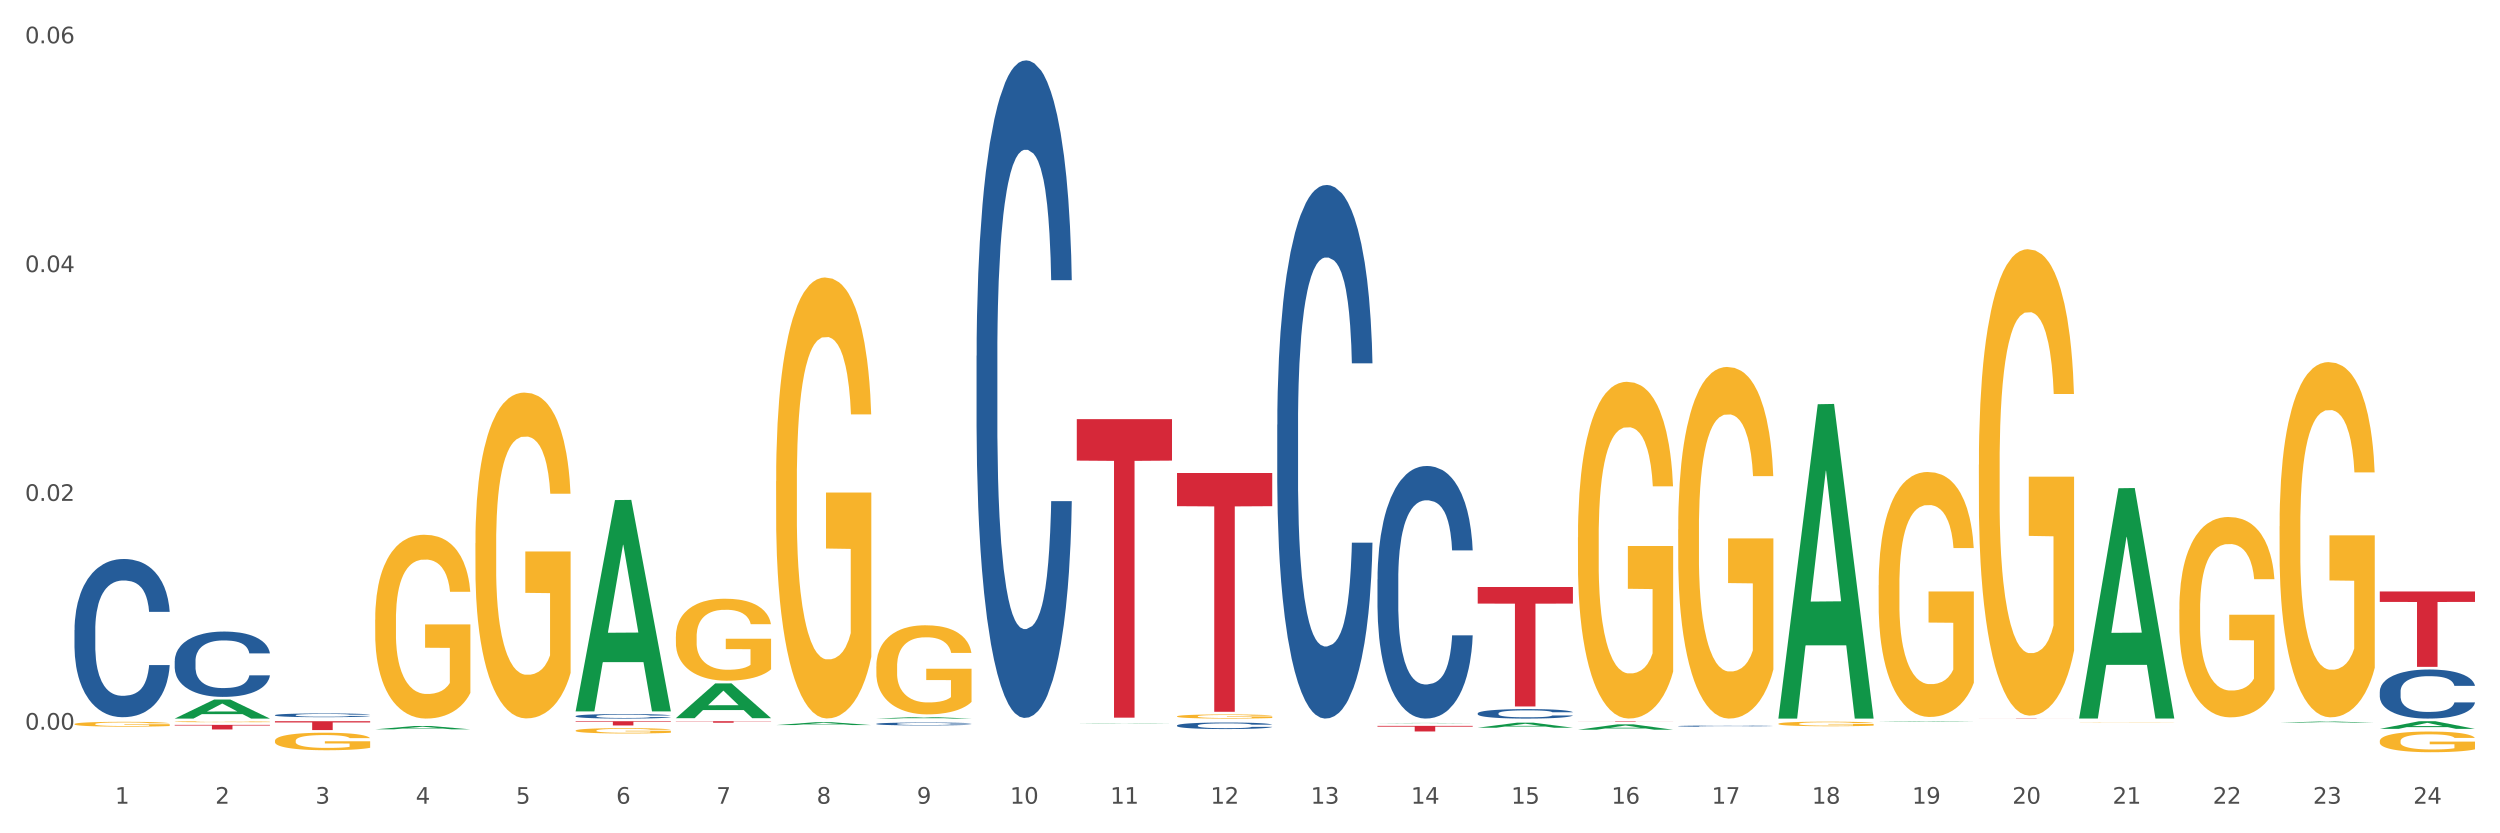 <?xml version="1.0" encoding="utf-8" standalone="no"?>
<!DOCTYPE svg PUBLIC "-//W3C//DTD SVG 1.1//EN"
  "http://www.w3.org/Graphics/SVG/1.1/DTD/svg11.dtd">
<svg xmlns:xlink="http://www.w3.org/1999/xlink" width="1080pt" height="360pt" viewBox="0 0 1080 360" xmlns="http://www.w3.org/2000/svg" version="1.1">
 <rect x="0" y="0" width="1080" height="360" fill="#333333" stroke="none"/>
 <defs>
  <style type="text/css">*{stroke-linejoin: round; stroke-linecap: butt}</style>
 </defs>
 <g id="figure_1">
  <g id="patch_1">
   <path d="M 0 360 
L 1080 360 
L 1080 0 
L 0 0 
z
" style="fill: #ffffff; stroke: #ffffff; stroke-linejoin: miter"/>
  </g>
  <g id="axes_1">
   <g id="matplotlib.axis_1">
    <g id="xtick_1">
     <g id="text_1">
      <!-- 1 -->
      <g style="fill: #4d4d4d" transform="translate(49.688 347.204) scale(0.096 -0.096)">
       <defs>
        <path id="DejaVuSans-31" d="M 794 531 
L 1825 531 
L 1825 4091 
L 703 3866 
L 703 4441 
L 1819 4666 
L 2450 4666 
L 2450 531 
L 3481 531 
L 3481 0 
L 794 0 
L 794 531 
z
" transform="scale(0.016)"/>
       </defs>
       <use xlink:href="#DejaVuSans-31"/>
      </g>
     </g>
    </g>
    <g id="xtick_2">
     <g id="text_2">
      <!-- 2 -->
      <g style="fill: #4d4d4d" transform="translate(92.988 347.204) scale(0.096 -0.096)">
       <defs>
        <path id="DejaVuSans-32" d="M 1228 531 
L 3431 531 
L 3431 0 
L 469 0 
L 469 531 
Q 828 903 1448 1529 
Q 2069 2156 2228 2338 
Q 2531 2678 2651 2914 
Q 2772 3150 2772 3378 
Q 2772 3750 2511 3984 
Q 2250 4219 1831 4219 
Q 1534 4219 1204 4116 
Q 875 4013 500 3803 
L 500 4441 
Q 881 4594 1212 4672 
Q 1544 4750 1819 4750 
Q 2544 4750 2975 4387 
Q 3406 4025 3406 3419 
Q 3406 3131 3298 2873 
Q 3191 2616 2906 2266 
Q 2828 2175 2409 1742 
Q 1991 1309 1228 531 
z
" transform="scale(0.016)"/>
       </defs>
       <use xlink:href="#DejaVuSans-32"/>
      </g>
     </g>
    </g>
    <g id="xtick_3">
     <g id="text_3">
      <!-- 3 -->
      <g style="fill: #4d4d4d" transform="translate(136.287 347.204) scale(0.096 -0.096)">
       <defs>
        <path id="DejaVuSans-33" d="M 2597 2516 
Q 3050 2419 3304 2112 
Q 3559 1806 3559 1356 
Q 3559 666 3084 287 
Q 2609 -91 1734 -91 
Q 1441 -91 1130 -33 
Q 819 25 488 141 
L 488 750 
Q 750 597 1062 519 
Q 1375 441 1716 441 
Q 2309 441 2620 675 
Q 2931 909 2931 1356 
Q 2931 1769 2642 2001 
Q 2353 2234 1838 2234 
L 1294 2234 
L 1294 2753 
L 1863 2753 
Q 2328 2753 2575 2939 
Q 2822 3125 2822 3475 
Q 2822 3834 2567 4026 
Q 2313 4219 1838 4219 
Q 1578 4219 1281 4162 
Q 984 4106 628 3988 
L 628 4550 
Q 988 4650 1302 4700 
Q 1616 4750 1894 4750 
Q 2613 4750 3031 4423 
Q 3450 4097 3450 3541 
Q 3450 3153 3228 2886 
Q 3006 2619 2597 2516 
z
" transform="scale(0.016)"/>
       </defs>
       <use xlink:href="#DejaVuSans-33"/>
      </g>
     </g>
    </g>
    <g id="xtick_4">
     <g id="text_4">
      <!-- 4 -->
      <g style="fill: #4d4d4d" transform="translate(179.587 347.204) scale(0.096 -0.096)">
       <defs>
        <path id="DejaVuSans-34" d="M 2419 4116 
L 825 1625 
L 2419 1625 
L 2419 4116 
z
M 2253 4666 
L 3047 4666 
L 3047 1625 
L 3713 1625 
L 3713 1100 
L 3047 1100 
L 3047 0 
L 2419 0 
L 2419 1100 
L 313 1100 
L 313 1709 
L 2253 4666 
z
" transform="scale(0.016)"/>
       </defs>
       <use xlink:href="#DejaVuSans-34"/>
      </g>
     </g>
    </g>
    <g id="xtick_5">
     <g id="text_5">
      <!-- 5 -->
      <g style="fill: #4d4d4d" transform="translate(222.887 347.204) scale(0.096 -0.096)">
       <defs>
        <path id="DejaVuSans-35" d="M 691 4666 
L 3169 4666 
L 3169 4134 
L 1269 4134 
L 1269 2991 
Q 1406 3038 1543 3061 
Q 1681 3084 1819 3084 
Q 2600 3084 3056 2656 
Q 3513 2228 3513 1497 
Q 3513 744 3044 326 
Q 2575 -91 1722 -91 
Q 1428 -91 1123 -41 
Q 819 9 494 109 
L 494 744 
Q 775 591 1075 516 
Q 1375 441 1709 441 
Q 2250 441 2565 725 
Q 2881 1009 2881 1497 
Q 2881 1984 2565 2268 
Q 2250 2553 1709 2553 
Q 1456 2553 1204 2497 
Q 953 2441 691 2322 
L 691 4666 
z
" transform="scale(0.016)"/>
       </defs>
       <use xlink:href="#DejaVuSans-35"/>
      </g>
     </g>
    </g>
    <g id="xtick_6">
     <g id="text_6">
      <!-- 6 -->
      <g style="fill: #4d4d4d" transform="translate(266.186 347.204) scale(0.096 -0.096)">
       <defs>
        <path id="DejaVuSans-36" d="M 2113 2584 
Q 1688 2584 1439 2293 
Q 1191 2003 1191 1497 
Q 1191 994 1439 701 
Q 1688 409 2113 409 
Q 2538 409 2786 701 
Q 3034 994 3034 1497 
Q 3034 2003 2786 2293 
Q 2538 2584 2113 2584 
z
M 3366 4563 
L 3366 3988 
Q 3128 4100 2886 4159 
Q 2644 4219 2406 4219 
Q 1781 4219 1451 3797 
Q 1122 3375 1075 2522 
Q 1259 2794 1537 2939 
Q 1816 3084 2150 3084 
Q 2853 3084 3261 2657 
Q 3669 2231 3669 1497 
Q 3669 778 3244 343 
Q 2819 -91 2113 -91 
Q 1303 -91 875 529 
Q 447 1150 447 2328 
Q 447 3434 972 4092 
Q 1497 4750 2381 4750 
Q 2619 4750 2861 4703 
Q 3103 4656 3366 4563 
z
" transform="scale(0.016)"/>
       </defs>
       <use xlink:href="#DejaVuSans-36"/>
      </g>
     </g>
    </g>
    <g id="xtick_7">
     <g id="text_7">
      <!-- 7 -->
      <g style="fill: #4d4d4d" transform="translate(309.486 347.204) scale(0.096 -0.096)">
       <defs>
        <path id="DejaVuSans-37" d="M 525 4666 
L 3525 4666 
L 3525 4397 
L 1831 0 
L 1172 0 
L 2766 4134 
L 525 4134 
L 525 4666 
z
" transform="scale(0.016)"/>
       </defs>
       <use xlink:href="#DejaVuSans-37"/>
      </g>
     </g>
    </g>
    <g id="xtick_8">
     <g id="text_8">
      <!-- 8 -->
      <g style="fill: #4d4d4d" transform="translate(352.785 347.204) scale(0.096 -0.096)">
       <defs>
        <path id="DejaVuSans-38" d="M 2034 2216 
Q 1584 2216 1326 1975 
Q 1069 1734 1069 1313 
Q 1069 891 1326 650 
Q 1584 409 2034 409 
Q 2484 409 2743 651 
Q 3003 894 3003 1313 
Q 3003 1734 2745 1975 
Q 2488 2216 2034 2216 
z
M 1403 2484 
Q 997 2584 770 2862 
Q 544 3141 544 3541 
Q 544 4100 942 4425 
Q 1341 4750 2034 4750 
Q 2731 4750 3128 4425 
Q 3525 4100 3525 3541 
Q 3525 3141 3298 2862 
Q 3072 2584 2669 2484 
Q 3125 2378 3379 2068 
Q 3634 1759 3634 1313 
Q 3634 634 3220 271 
Q 2806 -91 2034 -91 
Q 1263 -91 848 271 
Q 434 634 434 1313 
Q 434 1759 690 2068 
Q 947 2378 1403 2484 
z
M 1172 3481 
Q 1172 3119 1398 2916 
Q 1625 2713 2034 2713 
Q 2441 2713 2670 2916 
Q 2900 3119 2900 3481 
Q 2900 3844 2670 4047 
Q 2441 4250 2034 4250 
Q 1625 4250 1398 4047 
Q 1172 3844 1172 3481 
z
" transform="scale(0.016)"/>
       </defs>
       <use xlink:href="#DejaVuSans-38"/>
      </g>
     </g>
    </g>
    <g id="xtick_9">
     <g id="text_9">
      <!-- 9 -->
      <g style="fill: #4d4d4d" transform="translate(396.085 347.204) scale(0.096 -0.096)">
       <defs>
        <path id="DejaVuSans-39" d="M 703 97 
L 703 672 
Q 941 559 1184 500 
Q 1428 441 1663 441 
Q 2288 441 2617 861 
Q 2947 1281 2994 2138 
Q 2813 1869 2534 1725 
Q 2256 1581 1919 1581 
Q 1219 1581 811 2004 
Q 403 2428 403 3163 
Q 403 3881 828 4315 
Q 1253 4750 1959 4750 
Q 2769 4750 3195 4129 
Q 3622 3509 3622 2328 
Q 3622 1225 3098 567 
Q 2575 -91 1691 -91 
Q 1453 -91 1209 -44 
Q 966 3 703 97 
z
M 1959 2075 
Q 2384 2075 2632 2365 
Q 2881 2656 2881 3163 
Q 2881 3666 2632 3958 
Q 2384 4250 1959 4250 
Q 1534 4250 1286 3958 
Q 1038 3666 1038 3163 
Q 1038 2656 1286 2365 
Q 1534 2075 1959 2075 
z
" transform="scale(0.016)"/>
       </defs>
       <use xlink:href="#DejaVuSans-39"/>
      </g>
     </g>
    </g>
    <g id="xtick_10">
     <g id="text_10">
      <!-- 10 -->
      <g style="fill: #4d4d4d" transform="translate(436.331 347.204) scale(0.096 -0.096)">
       <defs>
        <path id="DejaVuSans-30" d="M 2034 4250 
Q 1547 4250 1301 3770 
Q 1056 3291 1056 2328 
Q 1056 1369 1301 889 
Q 1547 409 2034 409 
Q 2525 409 2770 889 
Q 3016 1369 3016 2328 
Q 3016 3291 2770 3770 
Q 2525 4250 2034 4250 
z
M 2034 4750 
Q 2819 4750 3233 4129 
Q 3647 3509 3647 2328 
Q 3647 1150 3233 529 
Q 2819 -91 2034 -91 
Q 1250 -91 836 529 
Q 422 1150 422 2328 
Q 422 3509 836 4129 
Q 1250 4750 2034 4750 
z
" transform="scale(0.016)"/>
       </defs>
       <use xlink:href="#DejaVuSans-31"/>
       <use xlink:href="#DejaVuSans-30" transform="translate(63.623 0)"/>
      </g>
     </g>
    </g>
    <g id="xtick_11">
     <g id="text_11">
      <!-- 11 -->
      <g style="fill: #4d4d4d" transform="translate(479.63 347.204) scale(0.096 -0.096)">
       <use xlink:href="#DejaVuSans-31"/>
       <use xlink:href="#DejaVuSans-31" transform="translate(63.623 0)"/>
      </g>
     </g>
    </g>
    <g id="xtick_12">
     <g id="text_12">
      <!-- 12 -->
      <g style="fill: #4d4d4d" transform="translate(522.93 347.204) scale(0.096 -0.096)">
       <use xlink:href="#DejaVuSans-31"/>
       <use xlink:href="#DejaVuSans-32" transform="translate(63.623 0)"/>
      </g>
     </g>
    </g>
    <g id="xtick_13">
     <g id="text_13">
      <!-- 13 -->
      <g style="fill: #4d4d4d" transform="translate(566.229 347.204) scale(0.096 -0.096)">
       <use xlink:href="#DejaVuSans-31"/>
       <use xlink:href="#DejaVuSans-33" transform="translate(63.623 0)"/>
      </g>
     </g>
    </g>
    <g id="xtick_14">
     <g id="text_14">
      <!-- 14 -->
      <g style="fill: #4d4d4d" transform="translate(609.529 347.204) scale(0.096 -0.096)">
       <use xlink:href="#DejaVuSans-31"/>
       <use xlink:href="#DejaVuSans-34" transform="translate(63.623 0)"/>
      </g>
     </g>
    </g>
    <g id="xtick_15">
     <g id="text_15">
      <!-- 15 -->
      <g style="fill: #4d4d4d" transform="translate(652.828 347.204) scale(0.096 -0.096)">
       <use xlink:href="#DejaVuSans-31"/>
       <use xlink:href="#DejaVuSans-35" transform="translate(63.623 0)"/>
      </g>
     </g>
    </g>
    <g id="xtick_16">
     <g id="text_16">
      <!-- 16 -->
      <g style="fill: #4d4d4d" transform="translate(696.128 347.204) scale(0.096 -0.096)">
       <use xlink:href="#DejaVuSans-31"/>
       <use xlink:href="#DejaVuSans-36" transform="translate(63.623 0)"/>
      </g>
     </g>
    </g>
    <g id="xtick_17">
     <g id="text_17">
      <!-- 17 -->
      <g style="fill: #4d4d4d" transform="translate(739.428 347.204) scale(0.096 -0.096)">
       <use xlink:href="#DejaVuSans-31"/>
       <use xlink:href="#DejaVuSans-37" transform="translate(63.623 0)"/>
      </g>
     </g>
    </g>
    <g id="xtick_18">
     <g id="text_18">
      <!-- 18 -->
      <g style="fill: #4d4d4d" transform="translate(782.727 347.204) scale(0.096 -0.096)">
       <use xlink:href="#DejaVuSans-31"/>
       <use xlink:href="#DejaVuSans-38" transform="translate(63.623 0)"/>
      </g>
     </g>
    </g>
    <g id="xtick_19">
     <g id="text_19">
      <!-- 19 -->
      <g style="fill: #4d4d4d" transform="translate(826.027 347.204) scale(0.096 -0.096)">
       <use xlink:href="#DejaVuSans-31"/>
       <use xlink:href="#DejaVuSans-39" transform="translate(63.623 0)"/>
      </g>
     </g>
    </g>
    <g id="xtick_20">
     <g id="text_20">
      <!-- 20 -->
      <g style="fill: #4d4d4d" transform="translate(869.326 347.204) scale(0.096 -0.096)">
       <use xlink:href="#DejaVuSans-32"/>
       <use xlink:href="#DejaVuSans-30" transform="translate(63.623 0)"/>
      </g>
     </g>
    </g>
    <g id="xtick_21">
     <g id="text_21">
      <!-- 21 -->
      <g style="fill: #4d4d4d" transform="translate(912.626 347.204) scale(0.096 -0.096)">
       <use xlink:href="#DejaVuSans-32"/>
       <use xlink:href="#DejaVuSans-31" transform="translate(63.623 0)"/>
      </g>
     </g>
    </g>
    <g id="xtick_22">
     <g id="text_22">
      <!-- 22 -->
      <g style="fill: #4d4d4d" transform="translate(955.926 347.204) scale(0.096 -0.096)">
       <use xlink:href="#DejaVuSans-32"/>
       <use xlink:href="#DejaVuSans-32" transform="translate(63.623 0)"/>
      </g>
     </g>
    </g>
    <g id="xtick_23">
     <g id="text_23">
      <!-- 23 -->
      <g style="fill: #4d4d4d" transform="translate(999.225 347.204) scale(0.096 -0.096)">
       <use xlink:href="#DejaVuSans-32"/>
       <use xlink:href="#DejaVuSans-33" transform="translate(63.623 0)"/>
      </g>
     </g>
    </g>
    <g id="xtick_24">
     <g id="text_24">
      <!-- 24 -->
      <g style="fill: #4d4d4d" transform="translate(1042.525 347.204) scale(0.096 -0.096)">
       <use xlink:href="#DejaVuSans-32"/>
       <use xlink:href="#DejaVuSans-34" transform="translate(63.623 0)"/>
      </g>
     </g>
    </g>
    <g id="xtick_25"/>
    <g id="xtick_26"/>
    <g id="xtick_27"/>
    <g id="xtick_28"/>
    <g id="xtick_29"/>
    <g id="xtick_30"/>
    <g id="xtick_31"/>
    <g id="xtick_32"/>
    <g id="xtick_33"/>
    <g id="xtick_34"/>
    <g id="xtick_35"/>
    <g id="xtick_36"/>
    <g id="xtick_37"/>
    <g id="xtick_38"/>
    <g id="xtick_39"/>
    <g id="xtick_40"/>
    <g id="xtick_41"/>
    <g id="xtick_42"/>
    <g id="xtick_43"/>
    <g id="xtick_44"/>
    <g id="xtick_45"/>
    <g id="xtick_46"/>
    <g id="xtick_47"/>
   </g>
   <g id="matplotlib.axis_2">
    <g id="ytick_1">
     <g id="text_25">
      <!-- 0.00 -->
      <g style="fill: #4d4d4d" transform="translate(10.8 315.217) scale(0.096 -0.096)">
       <defs>
        <path id="DejaVuSans-2e" d="M 684 794 
L 1344 794 
L 1344 0 
L 684 0 
L 684 794 
z
" transform="scale(0.016)"/>
       </defs>
       <use xlink:href="#DejaVuSans-30"/>
       <use xlink:href="#DejaVuSans-2e" transform="translate(63.623 0)"/>
       <use xlink:href="#DejaVuSans-30" transform="translate(95.41 0)"/>
       <use xlink:href="#DejaVuSans-30" transform="translate(159.033 0)"/>
      </g>
     </g>
    </g>
    <g id="ytick_2">
     <g id="text_26">
      <!-- 0.02 -->
      <g style="fill: #4d4d4d" transform="translate(10.8 216.381) scale(0.096 -0.096)">
       <use xlink:href="#DejaVuSans-30"/>
       <use xlink:href="#DejaVuSans-2e" transform="translate(63.623 0)"/>
       <use xlink:href="#DejaVuSans-30" transform="translate(95.41 0)"/>
       <use xlink:href="#DejaVuSans-32" transform="translate(159.033 0)"/>
      </g>
     </g>
    </g>
    <g id="ytick_3">
     <g id="text_27">
      <!-- 0.04 -->
      <g style="fill: #4d4d4d" transform="translate(10.8 117.546) scale(0.096 -0.096)">
       <use xlink:href="#DejaVuSans-30"/>
       <use xlink:href="#DejaVuSans-2e" transform="translate(63.623 0)"/>
       <use xlink:href="#DejaVuSans-30" transform="translate(95.41 0)"/>
       <use xlink:href="#DejaVuSans-34" transform="translate(159.033 0)"/>
      </g>
     </g>
    </g>
    <g id="ytick_4">
     <g id="text_28">
      <!-- 0.06 -->
      <g style="fill: #4d4d4d" transform="translate(10.8 18.71) scale(0.096 -0.096)">
       <use xlink:href="#DejaVuSans-30"/>
       <use xlink:href="#DejaVuSans-2e" transform="translate(63.623 0)"/>
       <use xlink:href="#DejaVuSans-30" transform="translate(95.41 0)"/>
       <use xlink:href="#DejaVuSans-36" transform="translate(159.033 0)"/>
      </g>
     </g>
    </g>
    <g id="ytick_5"/>
    <g id="ytick_6"/>
    <g id="ytick_7"/>
   </g>
   <g id="PolyCollection_1">
    <path d="M 75.475 310.412 
L 75.517 310.404 
L 92.48 302.213 
L 99.519 302.205 
L 116.609 310.428 
L 108.467 310.428 
L 104.778 308.513 
L 87.264 308.513 
L 87.136 308.544 
L 83.574 310.428 
L 75.475 310.428 
L 75.475 310.412 
L 89.469 307.37 
L 102.573 307.363 
L 96.084 303.958 
L 95.999 303.942 
L 95.915 303.966 
L 89.426 307.363 
L 89.469 307.37 
L 75.475 310.412 
z
" clip-path="url(#p78d15eff54)" style="fill: #109648"/>
    <path d="M 508.47 313.393 
L 508.519 313.39 
L 508.519 313.318 
L 508.665 313.219 
L 509.2 313.038 
L 509.88 312.901 
L 511.047 312.741 
L 511.679 312.674 
L 512.506 312.599 
L 514.208 312.478 
L 516.153 312.374 
L 517.514 312.317 
L 518.535 312.281 
L 520.821 312.216 
L 522.133 312.188 
L 523.495 312.165 
L 524.662 312.149 
L 526.607 312.131 
L 528.163 312.123 
L 529.962 312.121 
L 531.469 312.123 
L 533.462 312.134 
L 536.38 312.165 
L 537.498 312.183 
L 539.005 312.214 
L 540.561 312.255 
L 541.825 312.297 
L 543.284 312.356 
L 544.791 312.434 
L 546.25 312.532 
L 547.271 312.622 
L 548.098 312.718 
L 548.827 312.834 
L 549.362 312.961 
L 549.605 313.067 
L 540.707 313.067 
L 540.464 312.971 
L 539.978 312.868 
L 539.492 312.798 
L 538.957 312.741 
L 538.13 312.677 
L 537.401 312.635 
L 536.185 312.586 
L 535.067 312.555 
L 534.143 312.537 
L 533.025 312.521 
L 530.642 312.506 
L 528.94 312.506 
L 527.871 312.511 
L 526.558 312.524 
L 525.44 312.542 
L 524.127 312.573 
L 523.106 312.607 
L 522.085 312.651 
L 521.501 312.682 
L 520.626 312.739 
L 520.043 312.785 
L 519.265 312.865 
L 518.827 312.922 
L 518.049 313.069 
L 517.709 313.178 
L 517.563 313.253 
L 517.466 313.336 
L 517.466 313.739 
L 517.757 313.92 
L 518 313.997 
L 518.389 314.085 
L 519.119 314.199 
L 520.188 314.31 
L 521.307 314.39 
L 522.231 314.439 
L 523.106 314.476 
L 523.981 314.504 
L 525.051 314.53 
L 525.926 314.545 
L 527.239 314.561 
L 528.795 314.569 
L 530.01 314.569 
L 532.49 314.556 
L 533.608 314.543 
L 534.678 314.525 
L 535.845 314.496 
L 536.769 314.465 
L 537.304 314.442 
L 538.179 314.393 
L 538.859 314.341 
L 539.443 314.282 
L 539.832 314.23 
L 540.269 314.153 
L 540.61 314.065 
L 540.707 314.018 
L 549.605 314.018 
L 549.411 314.111 
L 549.07 314.202 
L 548.389 314.323 
L 547.855 314.393 
L 547.028 314.478 
L 546.153 314.551 
L 544.937 314.631 
L 543.819 314.69 
L 542.652 314.742 
L 541.388 314.788 
L 539.103 314.853 
L 538.276 314.871 
L 536.526 314.902 
L 535.164 314.92 
L 533.171 314.938 
L 531.128 314.949 
L 528.989 314.951 
L 527.093 314.946 
L 525.002 314.931 
L 523.689 314.915 
L 522.231 314.892 
L 520.529 314.856 
L 518.924 314.812 
L 517.417 314.76 
L 516.007 314.7 
L 514.694 314.633 
L 512.992 314.522 
L 511.728 314.414 
L 510.804 314.313 
L 510.172 314.227 
L 509.54 314.119 
L 509.2 314.044 
L 508.665 313.863 
L 508.47 313.695 
L 508.47 313.393 
z
" clip-path="url(#p78d15eff54)" style="fill: #255c99"/>
    <path d="M 421.871 153.721 
L 421.92 153.461 
L 421.92 146.197 
L 422.066 136.339 
L 422.601 118.179 
L 423.281 104.429 
L 424.448 88.344 
L 425.08 81.599 
L 425.907 74.075 
L 427.609 61.882 
L 429.554 51.505 
L 430.915 45.797 
L 431.936 42.165 
L 434.221 35.679 
L 435.534 32.826 
L 436.896 30.491 
L 438.063 28.934 
L 440.007 27.118 
L 441.563 26.34 
L 443.362 26.081 
L 444.87 26.34 
L 446.863 27.378 
L 449.781 30.491 
L 450.899 32.307 
L 452.406 35.42 
L 453.962 39.571 
L 455.226 43.722 
L 456.685 49.689 
L 458.192 57.472 
L 459.651 67.33 
L 460.672 76.41 
L 461.499 86.009 
L 462.228 97.684 
L 462.763 110.396 
L 463.006 121.033 
L 454.108 121.033 
L 453.865 111.434 
L 453.379 101.056 
L 452.892 94.052 
L 452.358 88.344 
L 451.531 81.858 
L 450.802 77.707 
L 449.586 72.778 
L 448.468 69.665 
L 447.544 67.849 
L 446.426 66.292 
L 444.043 64.736 
L 442.341 64.736 
L 441.272 65.255 
L 439.959 66.552 
L 438.84 68.368 
L 437.528 71.481 
L 436.507 74.854 
L 435.486 79.264 
L 434.902 82.377 
L 434.027 88.085 
L 433.443 92.754 
L 432.665 100.797 
L 432.228 106.504 
L 431.45 121.292 
L 431.11 132.188 
L 430.964 139.712 
L 430.866 148.013 
L 430.866 188.485 
L 431.158 206.645 
L 431.401 214.428 
L 431.79 223.249 
L 432.52 234.664 
L 433.589 245.819 
L 434.708 253.862 
L 435.631 258.791 
L 436.507 262.423 
L 437.382 265.277 
L 438.452 267.871 
L 439.327 269.427 
L 440.64 270.984 
L 442.195 271.762 
L 443.411 271.762 
L 445.891 270.465 
L 447.009 269.168 
L 448.079 267.352 
L 449.246 264.498 
L 450.17 261.385 
L 450.704 259.05 
L 451.58 254.121 
L 452.26 248.932 
L 452.844 242.965 
L 453.233 237.777 
L 453.67 229.994 
L 454.011 221.173 
L 454.108 216.503 
L 463.006 216.503 
L 462.811 225.843 
L 462.471 234.923 
L 461.79 247.116 
L 461.255 254.121 
L 460.429 262.682 
L 459.554 269.946 
L 458.338 277.989 
L 457.22 283.956 
L 456.053 289.144 
L 454.789 293.814 
L 452.503 300.3 
L 451.677 302.116 
L 449.926 305.229 
L 448.565 307.045 
L 446.571 308.861 
L 444.529 309.899 
L 442.39 310.158 
L 440.494 309.639 
L 438.403 308.083 
L 437.09 306.526 
L 435.631 304.191 
L 433.93 300.559 
L 432.325 296.149 
L 430.818 290.96 
L 429.408 284.993 
L 428.095 278.248 
L 426.393 267.093 
L 425.129 256.196 
L 424.205 246.079 
L 423.573 237.517 
L 422.941 226.621 
L 422.601 219.098 
L 422.066 200.938 
L 421.871 184.074 
L 421.871 153.721 
z
" clip-path="url(#p78d15eff54)" style="fill: #255c99"/>
    <path d="M 378.572 312.696 
L 378.62 312.695 
L 378.62 312.663 
L 378.766 312.62 
L 379.301 312.54 
L 379.982 312.48 
L 381.149 312.41 
L 381.781 312.38 
L 382.607 312.347 
L 384.309 312.294 
L 386.254 312.248 
L 387.615 312.223 
L 388.637 312.208 
L 390.922 312.179 
L 392.235 312.167 
L 393.596 312.156 
L 394.763 312.15 
L 396.708 312.142 
L 398.264 312.138 
L 400.063 312.137 
L 401.57 312.138 
L 403.564 312.143 
L 406.481 312.156 
L 407.599 312.164 
L 409.107 312.178 
L 410.662 312.196 
L 411.927 312.214 
L 413.385 312.24 
L 414.893 312.275 
L 416.351 312.318 
L 417.372 312.357 
L 418.199 312.399 
L 418.928 312.45 
L 419.463 312.506 
L 419.706 312.553 
L 410.808 312.553 
L 410.565 312.511 
L 410.079 312.465 
L 409.593 312.435 
L 409.058 312.41 
L 408.231 312.381 
L 407.502 312.363 
L 406.286 312.341 
L 405.168 312.328 
L 404.244 312.32 
L 403.126 312.313 
L 400.744 312.306 
L 399.042 312.306 
L 397.972 312.309 
L 396.659 312.314 
L 395.541 312.322 
L 394.228 312.336 
L 393.207 312.351 
L 392.186 312.37 
L 391.602 312.383 
L 390.727 312.408 
L 390.144 312.429 
L 389.366 312.464 
L 388.928 312.489 
L 388.15 312.554 
L 387.81 312.601 
L 387.664 312.634 
L 387.567 312.671 
L 387.567 312.848 
L 387.859 312.927 
L 388.102 312.961 
L 388.491 313 
L 389.22 313.05 
L 390.29 313.099 
L 391.408 313.134 
L 392.332 313.155 
L 393.207 313.171 
L 394.082 313.184 
L 395.152 313.195 
L 396.027 313.202 
L 397.34 313.209 
L 398.896 313.212 
L 400.111 313.212 
L 402.591 313.207 
L 403.709 313.201 
L 404.779 313.193 
L 405.946 313.18 
L 406.87 313.167 
L 407.405 313.157 
L 408.28 313.135 
L 408.961 313.112 
L 409.544 313.086 
L 409.933 313.064 
L 410.371 313.029 
L 410.711 312.991 
L 410.808 312.97 
L 419.706 312.97 
L 419.512 313.011 
L 419.171 313.051 
L 418.491 313.104 
L 417.956 313.135 
L 417.129 313.173 
L 416.254 313.204 
L 415.039 313.24 
L 413.92 313.266 
L 412.753 313.288 
L 411.489 313.309 
L 409.204 313.337 
L 408.377 313.345 
L 406.627 313.359 
L 405.265 313.367 
L 403.272 313.375 
L 401.23 313.379 
L 399.09 313.38 
L 397.194 313.378 
L 395.103 313.371 
L 393.79 313.364 
L 392.332 313.354 
L 390.63 313.338 
L 389.025 313.319 
L 387.518 313.296 
L 386.108 313.27 
L 384.795 313.241 
L 383.094 313.192 
L 381.829 313.144 
L 380.906 313.1 
L 380.273 313.062 
L 379.641 313.015 
L 379.301 312.982 
L 378.766 312.902 
L 378.572 312.829 
L 378.572 312.696 
z
" clip-path="url(#p78d15eff54)" style="fill: #255c99"/>
    <path d="M 248.673 309.348 
L 248.722 309.346 
L 248.722 309.296 
L 248.867 309.228 
L 249.402 309.103 
L 250.083 309.008 
L 251.25 308.897 
L 251.882 308.85 
L 252.709 308.798 
L 254.41 308.714 
L 256.355 308.643 
L 257.717 308.603 
L 258.738 308.578 
L 261.023 308.533 
L 262.336 308.514 
L 263.697 308.498 
L 264.864 308.487 
L 266.809 308.474 
L 268.365 308.469 
L 270.164 308.467 
L 271.671 308.469 
L 273.665 308.476 
L 276.582 308.498 
L 277.701 308.51 
L 279.208 308.532 
L 280.764 308.56 
L 282.028 308.589 
L 283.487 308.63 
L 284.994 308.684 
L 286.453 308.752 
L 287.474 308.815 
L 288.3 308.881 
L 289.03 308.961 
L 289.564 309.049 
L 289.808 309.122 
L 280.91 309.122 
L 280.666 309.056 
L 280.18 308.985 
L 279.694 308.936 
L 279.159 308.897 
L 278.333 308.852 
L 277.603 308.823 
L 276.388 308.789 
L 275.269 308.768 
L 274.346 308.755 
L 273.227 308.745 
L 270.845 308.734 
L 269.143 308.734 
L 268.073 308.738 
L 266.76 308.746 
L 265.642 308.759 
L 264.329 308.781 
L 263.308 308.804 
L 262.287 308.834 
L 261.704 308.856 
L 260.829 308.895 
L 260.245 308.927 
L 259.467 308.983 
L 259.029 309.022 
L 258.252 309.124 
L 257.911 309.199 
L 257.765 309.251 
L 257.668 309.309 
L 257.668 309.588 
L 257.96 309.713 
L 258.203 309.767 
L 258.592 309.828 
L 259.321 309.907 
L 260.391 309.984 
L 261.509 310.039 
L 262.433 310.073 
L 263.308 310.098 
L 264.183 310.118 
L 265.253 310.136 
L 266.128 310.146 
L 267.441 310.157 
L 268.997 310.163 
L 270.213 310.163 
L 272.692 310.154 
L 273.811 310.145 
L 274.88 310.132 
L 276.047 310.112 
L 276.971 310.091 
L 277.506 310.075 
L 278.381 310.041 
L 279.062 310.005 
L 279.645 309.964 
L 280.034 309.928 
L 280.472 309.874 
L 280.812 309.813 
L 280.91 309.781 
L 289.808 309.781 
L 289.613 309.846 
L 289.273 309.908 
L 288.592 309.992 
L 288.057 310.041 
L 287.231 310.1 
L 286.355 310.15 
L 285.14 310.206 
L 284.021 310.247 
L 282.855 310.282 
L 281.59 310.315 
L 279.305 310.359 
L 278.478 310.372 
L 276.728 310.393 
L 275.367 310.406 
L 273.373 310.419 
L 271.331 310.426 
L 269.192 310.428 
L 267.295 310.424 
L 265.205 310.413 
L 263.892 310.402 
L 262.433 310.386 
L 260.731 310.361 
L 259.127 310.331 
L 257.619 310.295 
L 256.209 310.254 
L 254.897 310.207 
L 253.195 310.13 
L 251.931 310.055 
L 251.007 309.985 
L 250.375 309.926 
L 249.743 309.851 
L 249.402 309.799 
L 248.867 309.674 
L 248.673 309.557 
L 248.673 309.348 
z
" clip-path="url(#p78d15eff54)" style="fill: #255c99"/>
    <path d="M 118.774 308.935 
L 118.823 308.933 
L 118.823 308.892 
L 118.969 308.836 
L 119.504 308.732 
L 120.184 308.653 
L 121.351 308.561 
L 121.983 308.523 
L 122.81 308.48 
L 124.512 308.41 
L 126.457 308.351 
L 127.818 308.318 
L 128.839 308.297 
L 131.124 308.26 
L 132.437 308.244 
L 133.799 308.231 
L 134.965 308.222 
L 136.91 308.211 
L 138.466 308.207 
L 140.265 308.205 
L 141.773 308.207 
L 143.766 308.213 
L 146.683 308.231 
L 147.802 308.241 
L 149.309 308.259 
L 150.865 308.282 
L 152.129 308.306 
L 153.588 308.34 
L 155.095 308.385 
L 156.554 308.441 
L 157.575 308.493 
L 158.401 308.548 
L 159.131 308.615 
L 159.666 308.687 
L 159.909 308.748 
L 151.011 308.748 
L 150.768 308.693 
L 150.282 308.634 
L 149.795 308.594 
L 149.26 308.561 
L 148.434 308.524 
L 147.705 308.5 
L 146.489 308.472 
L 145.371 308.454 
L 144.447 308.444 
L 143.329 308.435 
L 140.946 308.426 
L 139.244 308.426 
L 138.175 308.429 
L 136.862 308.437 
L 135.743 308.447 
L 134.431 308.465 
L 133.41 308.484 
L 132.388 308.509 
L 131.805 308.527 
L 130.93 308.56 
L 130.346 308.586 
L 129.568 308.632 
L 129.131 308.665 
L 128.353 308.75 
L 128.012 308.812 
L 127.867 308.855 
L 127.769 308.902 
L 127.769 309.134 
L 128.061 309.237 
L 128.304 309.282 
L 128.693 309.332 
L 129.422 309.398 
L 130.492 309.461 
L 131.61 309.507 
L 132.534 309.535 
L 133.41 309.556 
L 134.285 309.573 
L 135.354 309.587 
L 136.23 309.596 
L 137.542 309.605 
L 139.098 309.61 
L 140.314 309.61 
L 142.794 309.602 
L 143.912 309.595 
L 144.982 309.584 
L 146.149 309.568 
L 147.072 309.55 
L 147.607 309.537 
L 148.482 309.509 
L 149.163 309.479 
L 149.747 309.445 
L 150.136 309.415 
L 150.573 309.371 
L 150.914 309.32 
L 151.011 309.294 
L 159.909 309.294 
L 159.714 309.347 
L 159.374 309.399 
L 158.693 309.469 
L 158.158 309.509 
L 157.332 309.558 
L 156.457 309.599 
L 155.241 309.645 
L 154.123 309.679 
L 152.956 309.709 
L 151.692 309.736 
L 149.406 309.773 
L 148.58 309.783 
L 146.829 309.801 
L 145.468 309.811 
L 143.474 309.822 
L 141.432 309.828 
L 139.293 309.829 
L 137.397 309.826 
L 135.306 309.817 
L 133.993 309.808 
L 132.534 309.795 
L 130.833 309.774 
L 129.228 309.749 
L 127.721 309.719 
L 126.311 309.685 
L 124.998 309.647 
L 123.296 309.583 
L 122.032 309.521 
L 121.108 309.463 
L 120.476 309.414 
L 119.844 309.352 
L 119.504 309.309 
L 118.969 309.205 
L 118.774 309.108 
L 118.774 308.935 
z
" clip-path="url(#p78d15eff54)" style="fill: #255c99"/>
    <path d="M 75.475 285.515 
L 75.523 285.489 
L 75.523 284.767 
L 75.669 283.788 
L 76.204 281.983 
L 76.885 280.616 
L 78.052 279.017 
L 78.684 278.347 
L 79.51 277.599 
L 81.212 276.387 
L 83.157 275.356 
L 84.518 274.789 
L 85.539 274.428 
L 87.825 273.783 
L 89.137 273.5 
L 90.499 273.267 
L 91.666 273.113 
L 93.611 272.932 
L 95.167 272.855 
L 96.966 272.829 
L 98.473 272.855 
L 100.467 272.958 
L 103.384 273.267 
L 104.502 273.448 
L 106.009 273.757 
L 107.565 274.17 
L 108.83 274.582 
L 110.288 275.176 
L 111.796 275.949 
L 113.254 276.929 
L 114.275 277.831 
L 115.102 278.785 
L 115.831 279.946 
L 116.366 281.209 
L 116.609 282.266 
L 107.711 282.266 
L 107.468 281.312 
L 106.982 280.281 
L 106.496 279.585 
L 105.961 279.017 
L 105.134 278.373 
L 104.405 277.96 
L 103.189 277.47 
L 102.071 277.161 
L 101.147 276.98 
L 100.029 276.826 
L 97.646 276.671 
L 95.945 276.671 
L 94.875 276.723 
L 93.562 276.852 
L 92.444 277.032 
L 91.131 277.341 
L 90.11 277.677 
L 89.089 278.115 
L 88.505 278.424 
L 87.63 278.992 
L 87.047 279.456 
L 86.269 280.255 
L 85.831 280.822 
L 85.053 282.292 
L 84.713 283.375 
L 84.567 284.123 
L 84.47 284.948 
L 84.47 288.97 
L 84.761 290.775 
L 85.005 291.549 
L 85.394 292.426 
L 86.123 293.56 
L 87.193 294.669 
L 88.311 295.468 
L 89.235 295.958 
L 90.11 296.319 
L 90.985 296.603 
L 92.055 296.86 
L 92.93 297.015 
L 94.243 297.17 
L 95.799 297.247 
L 97.014 297.247 
L 99.494 297.118 
L 100.612 296.989 
L 101.682 296.809 
L 102.849 296.525 
L 103.773 296.216 
L 104.308 295.984 
L 105.183 295.494 
L 105.864 294.978 
L 106.447 294.385 
L 106.836 293.869 
L 107.274 293.096 
L 107.614 292.219 
L 107.711 291.755 
L 116.609 291.755 
L 116.415 292.683 
L 116.074 293.586 
L 115.394 294.798 
L 114.859 295.494 
L 114.032 296.345 
L 113.157 297.067 
L 111.941 297.866 
L 110.823 298.459 
L 109.656 298.975 
L 108.392 299.439 
L 106.107 300.084 
L 105.28 300.264 
L 103.53 300.573 
L 102.168 300.754 
L 100.175 300.934 
L 98.133 301.038 
L 95.993 301.063 
L 94.097 301.012 
L 92.006 300.857 
L 90.693 300.702 
L 89.235 300.47 
L 87.533 300.109 
L 85.928 299.671 
L 84.421 299.155 
L 83.011 298.562 
L 81.698 297.892 
L 79.996 296.783 
L 78.732 295.7 
L 77.808 294.695 
L 77.176 293.844 
L 76.544 292.761 
L 76.204 292.013 
L 75.669 290.208 
L 75.475 288.532 
L 75.475 285.515 
z
" clip-path="url(#p78d15eff54)" style="fill: #255c99"/>
    <path d="M 32.175 272.193 
L 32.224 272.13 
L 32.224 270.382 
L 32.369 268.01 
L 32.904 263.64 
L 33.585 260.332 
L 34.752 256.461 
L 35.384 254.838 
L 36.211 253.028 
L 37.912 250.094 
L 39.857 247.597 
L 41.219 246.223 
L 42.24 245.349 
L 44.525 243.788 
L 45.838 243.102 
L 47.199 242.54 
L 48.366 242.165 
L 50.311 241.728 
L 51.867 241.541 
L 53.666 241.479 
L 55.173 241.541 
L 57.167 241.791 
L 60.084 242.54 
L 61.203 242.977 
L 62.71 243.726 
L 64.266 244.725 
L 65.53 245.724 
L 66.989 247.16 
L 68.496 249.032 
L 69.955 251.405 
L 70.976 253.589 
L 71.802 255.899 
L 72.532 258.709 
L 73.066 261.767 
L 73.31 264.327 
L 64.412 264.327 
L 64.169 262.017 
L 63.682 259.52 
L 63.196 257.835 
L 62.661 256.461 
L 61.835 254.9 
L 61.105 253.902 
L 59.89 252.716 
L 58.771 251.966 
L 57.848 251.529 
L 56.729 251.155 
L 54.347 250.78 
L 52.645 250.78 
L 51.575 250.905 
L 50.263 251.217 
L 49.144 251.654 
L 47.831 252.403 
L 46.81 253.215 
L 45.789 254.276 
L 45.206 255.025 
L 44.331 256.399 
L 43.747 257.522 
L 42.969 259.458 
L 42.532 260.831 
L 41.754 264.389 
L 41.413 267.011 
L 41.267 268.822 
L 41.17 270.819 
L 41.17 280.558 
L 41.462 284.928 
L 41.705 286.801 
L 42.094 288.923 
L 42.823 291.67 
L 43.893 294.354 
L 45.011 296.289 
L 45.935 297.476 
L 46.81 298.35 
L 47.686 299.036 
L 48.755 299.661 
L 49.63 300.035 
L 50.943 300.41 
L 52.499 300.597 
L 53.715 300.597 
L 56.194 300.285 
L 57.313 299.973 
L 58.383 299.536 
L 59.549 298.849 
L 60.473 298.1 
L 61.008 297.538 
L 61.883 296.352 
L 62.564 295.103 
L 63.148 293.668 
L 63.536 292.419 
L 63.974 290.546 
L 64.314 288.424 
L 64.412 287.3 
L 73.31 287.3 
L 73.115 289.547 
L 72.775 291.732 
L 72.094 294.666 
L 71.559 296.352 
L 70.733 298.412 
L 69.857 300.16 
L 68.642 302.095 
L 67.524 303.531 
L 66.357 304.78 
L 65.092 305.903 
L 62.807 307.464 
L 61.981 307.901 
L 60.23 308.65 
L 58.869 309.087 
L 56.875 309.524 
L 54.833 309.774 
L 52.694 309.836 
L 50.797 309.711 
L 48.707 309.337 
L 47.394 308.962 
L 45.935 308.4 
L 44.233 307.526 
L 42.629 306.465 
L 41.122 305.217 
L 39.711 303.781 
L 38.399 302.158 
L 36.697 299.473 
L 35.433 296.851 
L 34.509 294.417 
L 33.877 292.357 
L 33.245 289.735 
L 32.904 287.924 
L 32.369 283.554 
L 32.175 279.497 
L 32.175 272.193 
z
" clip-path="url(#p78d15eff54)" style="fill: #255c99"/>
    <path d="M 75.475 311.773 
L 75.523 311.773 
L 75.523 311.758 
L 75.62 311.746 
L 76.106 311.716 
L 76.834 311.691 
L 77.369 311.677 
L 77.903 311.666 
L 78.534 311.656 
L 79.311 311.644 
L 80.72 311.628 
L 81.594 311.619 
L 82.662 311.611 
L 84.605 311.598 
L 86.013 311.59 
L 87.47 311.584 
L 89.85 311.577 
L 91.404 311.574 
L 93.055 311.571 
L 95.046 311.57 
L 96.552 311.569 
L 99.854 311.571 
L 102.671 311.574 
L 104.031 311.577 
L 105.779 311.582 
L 106.702 311.585 
L 108.207 311.592 
L 109.762 311.6 
L 110.83 311.607 
L 112.433 311.621 
L 113.647 311.635 
L 114.764 311.652 
L 115.346 311.663 
L 115.784 311.674 
L 116.172 311.687 
L 116.561 311.706 
L 107.819 311.706 
L 107.479 311.692 
L 106.945 311.679 
L 106.168 311.666 
L 105.488 311.658 
L 104.322 311.648 
L 103.254 311.642 
L 102.137 311.637 
L 100.777 311.633 
L 99.709 311.631 
L 98.203 311.629 
L 95.241 311.629 
L 93.249 311.633 
L 91.89 311.637 
L 91.015 311.64 
L 90.238 311.644 
L 89.364 311.65 
L 88.344 311.658 
L 87.616 311.666 
L 86.887 311.676 
L 86.305 311.685 
L 85.77 311.697 
L 85.333 311.709 
L 84.993 311.721 
L 84.702 311.737 
L 84.459 311.762 
L 84.459 311.817 
L 84.556 311.83 
L 84.799 311.846 
L 85.09 311.859 
L 85.576 311.873 
L 86.013 311.884 
L 86.839 311.898 
L 87.762 311.91 
L 88.49 311.918 
L 89.218 311.924 
L 90.481 311.933 
L 91.89 311.94 
L 93.104 311.945 
L 94.755 311.949 
L 95.872 311.95 
L 96.843 311.951 
L 99.223 311.951 
L 100.923 311.95 
L 102.817 311.947 
L 104.274 311.944 
L 105.488 311.939 
L 106.848 311.932 
L 107.722 311.925 
L 107.722 311.841 
L 97.037 311.84 
L 97.037 311.784 
L 116.609 311.784 
L 116.609 311.949 
L 115.784 311.957 
L 114.861 311.965 
L 113.89 311.972 
L 112.433 311.98 
L 110.684 311.988 
L 109.13 311.994 
L 107.479 311.999 
L 105.536 312.003 
L 103.011 312.007 
L 101.457 312.009 
L 99.514 312.01 
L 97.232 312.01 
L 95.241 312.01 
L 93.298 312.008 
L 91.258 312.004 
L 89.267 311.999 
L 87.762 311.993 
L 86.256 311.987 
L 84.653 311.979 
L 83.391 311.97 
L 82.419 311.963 
L 81.351 311.954 
L 80.185 311.942 
L 79.311 311.931 
L 78.534 311.92 
L 77.709 311.905 
L 77.126 311.893 
L 76.543 311.877 
L 76.203 311.865 
L 75.815 311.847 
L 75.523 311.822 
L 75.475 311.773 
z
" clip-path="url(#p78d15eff54)" style="fill: #f7b32b"/>
    <path d="M 75.475 313.152 
L 116.609 313.152 
L 116.609 313.425 
L 100.428 313.427 
L 100.428 315.117 
L 91.558 315.117 
L 91.558 313.427 
L 75.475 313.425 
L 75.475 313.154 
L 75.475 313.152 
z
" clip-path="url(#p78d15eff54)" style="fill: #d62839"/>
    <path d="M 118.774 311.569 
L 159.909 311.569 
L 159.909 312.1 
L 143.728 312.104 
L 143.728 315.39 
L 134.858 315.39 
L 134.858 312.104 
L 118.774 312.1 
L 118.774 311.573 
L 118.774 311.569 
z
" clip-path="url(#p78d15eff54)" style="fill: #d62839"/>
    <path d="M 248.673 311.569 
L 289.808 311.569 
L 289.808 311.825 
L 273.627 311.827 
L 273.627 313.409 
L 264.756 313.409 
L 264.756 311.827 
L 248.673 311.825 
L 248.673 311.571 
L 248.673 311.569 
z
" clip-path="url(#p78d15eff54)" style="fill: #d62839"/>
    <path d="M 291.972 311.569 
L 333.107 311.569 
L 333.107 311.661 
L 316.926 311.662 
L 316.926 312.228 
L 308.056 312.228 
L 308.056 311.662 
L 291.972 311.661 
L 291.972 311.57 
L 291.972 311.569 
z
" clip-path="url(#p78d15eff54)" style="fill: #d62839"/>
    <path d="M 465.171 181.06 
L 506.305 181.06 
L 506.305 198.983 
L 490.125 199.104 
L 490.125 310.038 
L 481.254 310.038 
L 481.254 199.104 
L 465.171 198.983 
L 465.171 181.181 
L 465.171 181.06 
z
" clip-path="url(#p78d15eff54)" style="fill: #d62839"/>
    <path d="M 508.47 204.332 
L 549.605 204.332 
L 549.605 218.668 
L 533.424 218.765 
L 533.424 307.494 
L 524.554 307.494 
L 524.554 218.765 
L 508.47 218.668 
L 508.47 204.429 
L 508.47 204.332 
z
" clip-path="url(#p78d15eff54)" style="fill: #d62839"/>
    <path d="M 595.07 313.587 
L 636.204 313.587 
L 636.204 313.92 
L 620.023 313.922 
L 620.023 315.985 
L 611.153 315.985 
L 611.153 313.922 
L 595.07 313.92 
L 595.07 313.589 
L 595.07 313.587 
z
" clip-path="url(#p78d15eff54)" style="fill: #d62839"/>
    <path d="M 638.369 253.577 
L 679.504 253.577 
L 679.504 260.748 
L 663.323 260.797 
L 663.323 305.182 
L 654.453 305.182 
L 654.453 260.797 
L 638.369 260.748 
L 638.369 253.625 
L 638.369 253.577 
z
" clip-path="url(#p78d15eff54)" style="fill: #d62839"/>
    <path d="M 681.669 311.569 
L 722.803 311.569 
L 722.803 311.599 
L 706.622 311.599 
L 706.622 311.78 
L 697.752 311.78 
L 697.752 311.599 
L 681.669 311.599 
L 681.669 311.57 
L 681.669 311.569 
z
" clip-path="url(#p78d15eff54)" style="fill: #d62839"/>
    <path d="M 551.77 183.48 
L 551.819 183.27 
L 551.819 177.375 
L 551.964 169.375 
L 552.499 154.638 
L 553.18 143.48 
L 554.347 130.428 
L 554.979 124.954 
L 555.806 118.849 
L 557.507 108.954 
L 559.452 100.533 
L 560.814 95.901 
L 561.835 92.954 
L 564.12 87.691 
L 565.433 85.375 
L 566.794 83.48 
L 567.961 82.217 
L 569.906 80.744 
L 571.462 80.112 
L 573.261 79.901 
L 574.768 80.112 
L 576.762 80.954 
L 579.679 83.48 
L 580.798 84.954 
L 582.305 87.48 
L 583.861 90.849 
L 585.125 94.217 
L 586.584 99.059 
L 588.091 105.375 
L 589.55 113.375 
L 590.571 120.744 
L 591.397 128.533 
L 592.127 138.007 
L 592.661 148.322 
L 592.905 156.954 
L 584.007 156.954 
L 583.764 149.165 
L 583.277 140.744 
L 582.791 135.059 
L 582.256 130.428 
L 581.43 125.165 
L 580.7 121.796 
L 579.485 117.796 
L 578.366 115.27 
L 577.443 113.796 
L 576.324 112.533 
L 573.942 111.27 
L 572.24 111.27 
L 571.17 111.691 
L 569.858 112.744 
L 568.739 114.217 
L 567.426 116.744 
L 566.405 119.48 
L 565.384 123.059 
L 564.801 125.586 
L 563.926 130.217 
L 563.342 134.007 
L 562.564 140.533 
L 562.127 145.165 
L 561.349 157.165 
L 561.008 166.007 
L 560.862 172.112 
L 560.765 178.849 
L 560.765 211.691 
L 561.057 226.428 
L 561.3 232.743 
L 561.689 239.901 
L 562.418 249.164 
L 563.488 258.217 
L 564.606 264.743 
L 565.53 268.743 
L 566.405 271.691 
L 567.281 274.006 
L 568.35 276.112 
L 569.225 277.375 
L 570.538 278.638 
L 572.094 279.27 
L 573.31 279.27 
L 575.789 278.217 
L 576.908 277.164 
L 577.977 275.691 
L 579.144 273.375 
L 580.068 270.849 
L 580.603 268.954 
L 581.478 264.954 
L 582.159 260.743 
L 582.742 255.901 
L 583.131 251.691 
L 583.569 245.375 
L 583.909 238.217 
L 584.007 234.428 
L 592.905 234.428 
L 592.71 242.007 
L 592.37 249.375 
L 591.689 259.27 
L 591.154 264.954 
L 590.328 271.901 
L 589.452 277.796 
L 588.237 284.322 
L 587.119 289.164 
L 585.952 293.375 
L 584.687 297.164 
L 582.402 302.428 
L 581.576 303.901 
L 579.825 306.428 
L 578.464 307.901 
L 576.47 309.375 
L 574.428 310.217 
L 572.289 310.428 
L 570.392 310.006 
L 568.302 308.743 
L 566.989 307.48 
L 565.53 305.585 
L 563.828 302.638 
L 562.224 299.059 
L 560.717 294.849 
L 559.306 290.006 
L 557.994 284.533 
L 556.292 275.48 
L 555.028 266.638 
L 554.104 258.428 
L 553.472 251.48 
L 552.84 242.638 
L 552.499 236.533 
L 551.964 221.796 
L 551.77 208.112 
L 551.77 183.48 
z
" clip-path="url(#p78d15eff54)" style="fill: #255c99"/>
    <path d="M 595.07 250.332 
L 595.118 250.232 
L 595.118 247.442 
L 595.264 243.655 
L 595.799 236.678 
L 596.48 231.396 
L 597.647 225.217 
L 598.279 222.626 
L 599.105 219.736 
L 600.807 215.052 
L 602.752 211.066 
L 604.113 208.873 
L 605.134 207.478 
L 607.42 204.986 
L 608.732 203.89 
L 610.094 202.993 
L 611.261 202.395 
L 613.206 201.697 
L 614.762 201.398 
L 616.561 201.299 
L 618.068 201.398 
L 620.062 201.797 
L 622.979 202.993 
L 624.097 203.691 
L 625.604 204.887 
L 627.16 206.481 
L 628.425 208.076 
L 629.883 210.368 
L 631.391 213.358 
L 632.849 217.145 
L 633.87 220.633 
L 634.697 224.32 
L 635.426 228.805 
L 635.961 233.689 
L 636.204 237.775 
L 627.306 237.775 
L 627.063 234.087 
L 626.577 230.101 
L 626.091 227.41 
L 625.556 225.217 
L 624.729 222.726 
L 624 221.131 
L 622.784 219.238 
L 621.666 218.042 
L 620.742 217.344 
L 619.624 216.746 
L 617.241 216.148 
L 615.54 216.148 
L 614.47 216.348 
L 613.157 216.846 
L 612.039 217.543 
L 610.726 218.739 
L 609.705 220.035 
L 608.684 221.729 
L 608.1 222.925 
L 607.225 225.118 
L 606.642 226.912 
L 605.864 230.001 
L 605.426 232.194 
L 604.648 237.874 
L 604.308 242.06 
L 604.162 244.95 
L 604.065 248.139 
L 604.065 263.687 
L 604.356 270.663 
L 604.6 273.653 
L 604.989 277.041 
L 605.718 281.426 
L 606.788 285.712 
L 607.906 288.801 
L 608.83 290.695 
L 609.705 292.09 
L 610.58 293.186 
L 611.65 294.183 
L 612.525 294.781 
L 613.838 295.379 
L 615.394 295.678 
L 616.609 295.678 
L 619.089 295.179 
L 620.207 294.681 
L 621.277 293.983 
L 622.444 292.887 
L 623.368 291.691 
L 623.903 290.794 
L 624.778 288.901 
L 625.459 286.908 
L 626.042 284.615 
L 626.431 282.622 
L 626.869 279.632 
L 627.209 276.244 
L 627.306 274.45 
L 636.204 274.45 
L 636.01 278.038 
L 635.669 281.526 
L 634.989 286.21 
L 634.454 288.901 
L 633.627 292.19 
L 632.752 294.98 
L 631.536 298.07 
L 630.418 300.362 
L 629.251 302.355 
L 627.987 304.149 
L 625.702 306.64 
L 624.875 307.338 
L 623.125 308.534 
L 621.763 309.232 
L 619.77 309.929 
L 617.728 310.328 
L 615.588 310.428 
L 613.692 310.228 
L 611.601 309.63 
L 610.288 309.032 
L 608.83 308.135 
L 607.128 306.74 
L 605.523 305.046 
L 604.016 303.053 
L 602.606 300.76 
L 601.293 298.169 
L 599.591 293.884 
L 598.327 289.698 
L 597.403 285.811 
L 596.771 282.522 
L 596.139 278.337 
L 595.799 275.447 
L 595.264 268.47 
L 595.07 261.992 
L 595.07 250.332 
z
" clip-path="url(#p78d15eff54)" style="fill: #255c99"/>
    <path d="M 638.369 308.168 
L 638.418 308.164 
L 638.418 308.059 
L 638.564 307.917 
L 639.098 307.655 
L 639.779 307.456 
L 640.946 307.224 
L 641.578 307.126 
L 642.405 307.018 
L 644.107 306.841 
L 646.052 306.692 
L 647.413 306.609 
L 648.434 306.557 
L 650.719 306.463 
L 652.032 306.422 
L 653.393 306.388 
L 654.56 306.366 
L 656.505 306.339 
L 658.061 306.328 
L 659.86 306.324 
L 661.368 306.328 
L 663.361 306.343 
L 666.278 306.388 
L 667.397 306.414 
L 668.904 306.459 
L 670.46 306.519 
L 671.724 306.579 
L 673.183 306.665 
L 674.69 306.778 
L 676.149 306.92 
L 677.17 307.051 
L 677.996 307.19 
L 678.726 307.359 
L 679.261 307.542 
L 679.504 307.696 
L 670.606 307.696 
L 670.363 307.557 
L 669.877 307.407 
L 669.39 307.306 
L 668.855 307.224 
L 668.029 307.13 
L 667.3 307.07 
L 666.084 306.999 
L 664.966 306.954 
L 664.042 306.928 
L 662.923 306.905 
L 660.541 306.883 
L 658.839 306.883 
L 657.77 306.89 
L 656.457 306.909 
L 655.338 306.935 
L 654.026 306.98 
L 653.005 307.029 
L 651.983 307.092 
L 651.4 307.137 
L 650.525 307.22 
L 649.941 307.287 
L 649.163 307.404 
L 648.726 307.486 
L 647.948 307.7 
L 647.607 307.857 
L 647.462 307.966 
L 647.364 308.085 
L 647.364 308.67 
L 647.656 308.932 
L 647.899 309.045 
L 648.288 309.172 
L 649.017 309.337 
L 650.087 309.498 
L 651.205 309.614 
L 652.129 309.686 
L 653.005 309.738 
L 653.88 309.779 
L 654.949 309.817 
L 655.825 309.839 
L 657.137 309.862 
L 658.693 309.873 
L 659.909 309.873 
L 662.389 309.854 
L 663.507 309.835 
L 664.577 309.809 
L 665.744 309.768 
L 666.667 309.723 
L 667.202 309.689 
L 668.077 309.618 
L 668.758 309.543 
L 669.342 309.457 
L 669.731 309.382 
L 670.168 309.27 
L 670.509 309.142 
L 670.606 309.075 
L 679.504 309.075 
L 679.309 309.21 
L 678.969 309.341 
L 678.288 309.517 
L 677.753 309.618 
L 676.927 309.742 
L 676.052 309.847 
L 674.836 309.963 
L 673.718 310.049 
L 672.551 310.124 
L 671.287 310.191 
L 669.001 310.285 
L 668.175 310.311 
L 666.424 310.356 
L 665.063 310.383 
L 663.069 310.409 
L 661.027 310.424 
L 658.888 310.428 
L 656.992 310.42 
L 654.901 310.398 
L 653.588 310.375 
L 652.129 310.341 
L 650.428 310.289 
L 648.823 310.225 
L 647.316 310.15 
L 645.906 310.064 
L 644.593 309.967 
L 642.891 309.805 
L 641.627 309.648 
L 640.703 309.502 
L 640.071 309.378 
L 639.439 309.221 
L 639.098 309.112 
L 638.564 308.85 
L 638.369 308.606 
L 638.369 308.168 
z
" clip-path="url(#p78d15eff54)" style="fill: #255c99"/>
    <path d="M 724.968 313.676 
L 725.017 313.676 
L 725.017 313.663 
L 725.163 313.645 
L 725.698 313.612 
L 726.378 313.587 
L 727.545 313.558 
L 728.177 313.545 
L 729.004 313.532 
L 730.706 313.509 
L 732.651 313.491 
L 734.012 313.48 
L 735.033 313.474 
L 737.318 313.462 
L 738.631 313.457 
L 739.993 313.452 
L 741.16 313.45 
L 743.104 313.446 
L 744.66 313.445 
L 746.459 313.444 
L 747.967 313.445 
L 749.96 313.447 
L 752.878 313.452 
L 753.996 313.456 
L 755.503 313.461 
L 757.059 313.469 
L 758.323 313.476 
L 759.782 313.487 
L 761.289 313.501 
L 762.748 313.519 
L 763.769 313.536 
L 764.596 313.553 
L 765.325 313.575 
L 765.86 313.598 
L 766.103 313.617 
L 757.205 313.617 
L 756.962 313.6 
L 756.476 313.581 
L 755.989 313.568 
L 755.455 313.558 
L 754.628 313.546 
L 753.899 313.538 
L 752.683 313.529 
L 751.565 313.524 
L 750.641 313.52 
L 749.523 313.517 
L 747.14 313.515 
L 745.438 313.515 
L 744.369 313.516 
L 743.056 313.518 
L 741.938 313.521 
L 740.625 313.527 
L 739.604 313.533 
L 738.583 313.541 
L 737.999 313.547 
L 737.124 313.557 
L 736.54 313.566 
L 735.763 313.58 
L 735.325 313.591 
L 734.547 313.617 
L 734.207 313.637 
L 734.061 313.651 
L 733.963 313.666 
L 733.963 313.74 
L 734.255 313.773 
L 734.498 313.787 
L 734.887 313.803 
L 735.617 313.823 
L 736.686 313.844 
L 737.805 313.858 
L 738.728 313.867 
L 739.604 313.874 
L 740.479 313.879 
L 741.549 313.884 
L 742.424 313.887 
L 743.737 313.889 
L 745.293 313.891 
L 746.508 313.891 
L 748.988 313.888 
L 750.106 313.886 
L 751.176 313.883 
L 752.343 313.878 
L 753.267 313.872 
L 753.801 313.868 
L 754.677 313.859 
L 755.357 313.849 
L 755.941 313.839 
L 756.33 313.829 
L 756.767 313.815 
L 757.108 313.799 
L 757.205 313.79 
L 766.103 313.79 
L 765.908 313.807 
L 765.568 313.824 
L 764.887 313.846 
L 764.353 313.859 
L 763.526 313.874 
L 762.651 313.888 
L 761.435 313.902 
L 760.317 313.913 
L 759.15 313.922 
L 757.886 313.931 
L 755.6 313.943 
L 754.774 313.946 
L 753.023 313.952 
L 751.662 313.955 
L 749.669 313.958 
L 747.626 313.96 
L 745.487 313.961 
L 743.591 313.96 
L 741.5 313.957 
L 740.187 313.954 
L 738.728 313.95 
L 737.027 313.943 
L 735.422 313.935 
L 733.915 313.926 
L 732.505 313.915 
L 731.192 313.903 
L 729.49 313.882 
L 728.226 313.863 
L 727.302 313.844 
L 726.67 313.829 
L 726.038 313.809 
L 725.698 313.795 
L 725.163 313.762 
L 724.968 313.732 
L 724.968 313.676 
z
" clip-path="url(#p78d15eff54)" style="fill: #255c99"/>
    <path d="M 118.774 320.032 
L 118.823 320.025 
L 118.823 319.776 
L 118.92 319.562 
L 119.406 319.043 
L 120.134 318.614 
L 120.668 318.386 
L 121.202 318.199 
L 121.834 318.012 
L 122.611 317.819 
L 124.019 317.535 
L 124.893 317.39 
L 125.962 317.238 
L 127.904 317.016 
L 129.313 316.892 
L 130.77 316.788 
L 133.149 316.664 
L 134.704 316.608 
L 136.355 316.567 
L 138.346 316.539 
L 139.851 316.532 
L 143.154 316.553 
L 145.971 316.615 
L 147.33 316.664 
L 149.079 316.747 
L 150.001 316.802 
L 151.507 316.913 
L 153.061 317.058 
L 154.13 317.182 
L 155.732 317.418 
L 156.946 317.653 
L 158.063 317.943 
L 158.646 318.144 
L 159.083 318.331 
L 159.472 318.545 
L 159.86 318.884 
L 151.118 318.884 
L 150.779 318.642 
L 150.244 318.414 
L 149.467 318.192 
L 148.787 318.054 
L 147.622 317.881 
L 146.553 317.77 
L 145.436 317.687 
L 144.077 317.618 
L 143.008 317.584 
L 141.503 317.556 
L 138.54 317.563 
L 136.549 317.618 
L 135.189 317.687 
L 134.315 317.75 
L 133.538 317.819 
L 132.664 317.916 
L 131.644 318.061 
L 130.915 318.192 
L 130.187 318.358 
L 129.604 318.524 
L 129.07 318.718 
L 128.633 318.925 
L 128.293 319.14 
L 128.002 319.403 
L 127.759 319.838 
L 127.759 320.786 
L 127.856 321.001 
L 128.099 321.284 
L 128.39 321.499 
L 128.876 321.754 
L 129.313 321.927 
L 130.138 322.176 
L 131.061 322.384 
L 131.79 322.515 
L 132.518 322.626 
L 133.781 322.778 
L 135.189 322.903 
L 136.403 322.979 
L 138.054 323.048 
L 139.171 323.076 
L 140.143 323.089 
L 142.522 323.089 
L 144.222 323.069 
L 146.116 323.02 
L 147.573 322.958 
L 148.787 322.882 
L 150.147 322.757 
L 151.021 322.64 
L 151.021 321.194 
L 140.337 321.187 
L 140.337 320.226 
L 159.909 320.226 
L 159.909 323.048 
L 159.083 323.193 
L 158.16 323.325 
L 157.189 323.442 
L 155.732 323.587 
L 153.984 323.726 
L 152.43 323.823 
L 150.779 323.906 
L 148.836 323.982 
L 146.311 324.051 
L 144.756 324.079 
L 142.814 324.099 
L 140.531 324.106 
L 138.54 324.092 
L 136.598 324.058 
L 134.558 323.996 
L 132.567 323.906 
L 131.061 323.816 
L 129.556 323.705 
L 127.953 323.56 
L 126.69 323.421 
L 125.719 323.297 
L 124.651 323.138 
L 123.485 322.93 
L 122.611 322.744 
L 121.834 322.55 
L 121.008 322.301 
L 120.425 322.086 
L 119.843 321.817 
L 119.503 321.616 
L 119.114 321.305 
L 118.823 320.869 
L 118.774 320.032 
z
" clip-path="url(#p78d15eff54)" style="fill: #f7b32b"/>
    <path d="M 162.074 267.709 
L 162.122 267.637 
L 162.122 265.026 
L 162.219 262.778 
L 162.705 257.338 
L 163.434 252.841 
L 163.968 250.448 
L 164.502 248.49 
L 165.133 246.532 
L 165.91 244.501 
L 167.319 241.527 
L 168.193 240.004 
L 169.261 238.409 
L 171.204 236.088 
L 172.612 234.782 
L 174.069 233.694 
L 176.449 232.389 
L 178.003 231.809 
L 179.654 231.374 
L 181.645 231.083 
L 183.151 231.011 
L 186.453 231.228 
L 189.27 231.881 
L 190.63 232.389 
L 192.378 233.259 
L 193.301 233.839 
L 194.807 235 
L 196.361 236.523 
L 197.429 237.828 
L 199.032 240.294 
L 200.246 242.76 
L 201.363 245.806 
L 201.946 247.91 
L 202.383 249.868 
L 202.771 252.116 
L 203.16 255.67 
L 194.418 255.67 
L 194.078 253.131 
L 193.544 250.738 
L 192.767 248.417 
L 192.087 246.967 
L 190.921 245.154 
L 189.853 243.993 
L 188.736 243.123 
L 187.376 242.398 
L 186.308 242.035 
L 184.802 241.745 
L 181.84 241.817 
L 179.849 242.398 
L 178.489 243.123 
L 177.615 243.776 
L 176.838 244.501 
L 175.963 245.516 
L 174.943 247.039 
L 174.215 248.417 
L 173.487 250.158 
L 172.904 251.899 
L 172.37 253.929 
L 171.932 256.105 
L 171.592 258.353 
L 171.301 261.109 
L 171.058 265.679 
L 171.058 275.615 
L 171.155 277.863 
L 171.398 280.837 
L 171.69 283.085 
L 172.175 285.768 
L 172.612 287.582 
L 173.438 290.193 
L 174.361 292.368 
L 175.089 293.746 
L 175.818 294.907 
L 177.08 296.502 
L 178.489 297.808 
L 179.703 298.606 
L 181.354 299.331 
L 182.471 299.621 
L 183.442 299.766 
L 185.822 299.766 
L 187.522 299.549 
L 189.416 299.041 
L 190.873 298.388 
L 192.087 297.59 
L 193.447 296.285 
L 194.321 295.052 
L 194.321 279.894 
L 183.637 279.821 
L 183.637 269.74 
L 203.208 269.74 
L 203.208 299.331 
L 202.383 300.854 
L 201.46 302.232 
L 200.489 303.465 
L 199.032 304.988 
L 197.283 306.439 
L 195.729 307.454 
L 194.078 308.324 
L 192.136 309.122 
L 189.61 309.847 
L 188.056 310.137 
L 186.113 310.355 
L 183.831 310.428 
L 181.84 310.282 
L 179.897 309.92 
L 177.857 309.267 
L 175.866 308.324 
L 174.361 307.381 
L 172.855 306.221 
L 171.253 304.698 
L 169.99 303.247 
L 169.019 301.942 
L 167.95 300.274 
L 166.785 298.098 
L 165.91 296.14 
L 165.133 294.109 
L 164.308 291.498 
L 163.725 289.25 
L 163.142 286.421 
L 162.802 284.318 
L 162.414 281.054 
L 162.122 276.485 
L 162.074 267.709 
z
" clip-path="url(#p78d15eff54)" style="fill: #f7b32b"/>
    <path d="M 205.373 234.639 
L 205.422 234.511 
L 205.422 229.882 
L 205.519 225.897 
L 206.005 216.255 
L 206.733 208.285 
L 207.267 204.042 
L 207.802 200.571 
L 208.433 197.1 
L 209.21 193.5 
L 210.618 188.229 
L 211.493 185.529 
L 212.561 182.701 
L 214.504 178.587 
L 215.912 176.273 
L 217.369 174.345 
L 219.749 172.031 
L 221.303 171.002 
L 222.954 170.231 
L 224.945 169.717 
L 226.451 169.588 
L 229.753 169.974 
L 232.57 171.131 
L 233.93 172.031 
L 235.678 173.573 
L 236.601 174.602 
L 238.106 176.659 
L 239.66 179.359 
L 240.729 181.673 
L 242.331 186.044 
L 243.545 190.415 
L 244.662 195.814 
L 245.245 199.542 
L 245.682 203.014 
L 246.071 206.999 
L 246.459 213.298 
L 237.718 213.298 
L 237.378 208.799 
L 236.843 204.556 
L 236.066 200.442 
L 235.387 197.871 
L 234.221 194.657 
L 233.153 192.6 
L 232.036 191.058 
L 230.676 189.772 
L 229.607 189.129 
L 228.102 188.615 
L 225.139 188.743 
L 223.148 189.772 
L 221.788 191.058 
L 220.914 192.215 
L 220.137 193.5 
L 219.263 195.3 
L 218.243 198 
L 217.515 200.442 
L 216.786 203.528 
L 216.203 206.613 
L 215.669 210.213 
L 215.232 214.07 
L 214.892 218.055 
L 214.601 222.94 
L 214.358 231.04 
L 214.358 248.652 
L 214.455 252.638 
L 214.698 257.908 
L 214.989 261.894 
L 215.475 266.65 
L 215.912 269.864 
L 216.738 274.493 
L 217.66 278.349 
L 218.389 280.792 
L 219.117 282.849 
L 220.38 285.677 
L 221.788 287.991 
L 223.002 289.406 
L 224.654 290.691 
L 225.771 291.205 
L 226.742 291.462 
L 229.122 291.462 
L 230.821 291.077 
L 232.715 290.177 
L 234.172 289.02 
L 235.387 287.606 
L 236.746 285.292 
L 237.621 283.106 
L 237.621 256.237 
L 226.936 256.109 
L 226.936 238.239 
L 246.508 238.239 
L 246.508 290.691 
L 245.682 293.391 
L 244.76 295.833 
L 243.788 298.019 
L 242.331 300.719 
L 240.583 303.29 
L 239.029 305.09 
L 237.378 306.632 
L 235.435 308.047 
L 232.91 309.332 
L 231.356 309.846 
L 229.413 310.232 
L 227.13 310.361 
L 225.139 310.104 
L 223.197 309.461 
L 221.157 308.304 
L 219.166 306.632 
L 217.66 304.961 
L 216.155 302.904 
L 214.552 300.204 
L 213.289 297.633 
L 212.318 295.319 
L 211.25 292.362 
L 210.084 288.506 
L 209.21 285.034 
L 208.433 281.435 
L 207.607 276.807 
L 207.025 272.821 
L 206.442 267.808 
L 206.102 264.079 
L 205.713 258.294 
L 205.422 250.195 
L 205.373 234.639 
z
" clip-path="url(#p78d15eff54)" style="fill: #f7b32b"/>
    <path d="M 248.673 315.62 
L 248.721 315.618 
L 248.721 315.542 
L 248.819 315.477 
L 249.304 315.318 
L 250.033 315.187 
L 250.567 315.117 
L 251.101 315.06 
L 251.733 315.003 
L 252.51 314.944 
L 253.918 314.857 
L 254.792 314.813 
L 255.861 314.766 
L 257.803 314.699 
L 259.212 314.661 
L 260.668 314.629 
L 263.048 314.591 
L 264.602 314.574 
L 266.253 314.561 
L 268.245 314.553 
L 269.75 314.551 
L 273.053 314.557 
L 275.869 314.576 
L 277.229 314.591 
L 278.978 314.616 
L 279.9 314.633 
L 281.406 314.667 
L 282.96 314.712 
L 284.028 314.75 
L 285.631 314.821 
L 286.845 314.893 
L 287.962 314.982 
L 288.545 315.043 
L 288.982 315.1 
L 289.37 315.166 
L 289.759 315.269 
L 281.017 315.269 
L 280.677 315.195 
L 280.143 315.126 
L 279.366 315.058 
L 278.686 315.016 
L 277.521 314.963 
L 276.452 314.929 
L 275.335 314.904 
L 273.975 314.883 
L 272.907 314.872 
L 271.401 314.864 
L 268.439 314.866 
L 266.448 314.883 
L 265.088 314.904 
L 264.214 314.923 
L 263.437 314.944 
L 262.563 314.974 
L 261.543 315.018 
L 260.814 315.058 
L 260.086 315.109 
L 259.503 315.16 
L 258.969 315.219 
L 258.532 315.282 
L 258.192 315.348 
L 257.9 315.428 
L 257.657 315.561 
L 257.657 315.851 
L 257.755 315.916 
L 257.997 316.003 
L 258.289 316.068 
L 258.774 316.146 
L 259.212 316.199 
L 260.037 316.275 
L 260.96 316.339 
L 261.688 316.379 
L 262.417 316.413 
L 263.68 316.459 
L 265.088 316.497 
L 266.302 316.521 
L 267.953 316.542 
L 269.07 316.55 
L 270.042 316.554 
L 272.421 316.554 
L 274.121 316.548 
L 276.015 316.533 
L 277.472 316.514 
L 278.686 316.491 
L 280.046 316.453 
L 280.92 316.417 
L 280.92 315.975 
L 270.236 315.973 
L 270.236 315.679 
L 289.808 315.679 
L 289.808 316.542 
L 288.982 316.586 
L 288.059 316.626 
L 287.088 316.662 
L 285.631 316.707 
L 283.883 316.749 
L 282.328 316.778 
L 280.677 316.804 
L 278.735 316.827 
L 276.209 316.848 
L 274.655 316.857 
L 272.713 316.863 
L 270.43 316.865 
L 268.439 316.861 
L 266.496 316.85 
L 264.457 316.831 
L 262.465 316.804 
L 260.96 316.776 
L 259.454 316.742 
L 257.852 316.698 
L 256.589 316.656 
L 255.618 316.618 
L 254.549 316.569 
L 253.384 316.506 
L 252.51 316.449 
L 251.733 316.39 
L 250.907 316.313 
L 250.324 316.248 
L 249.741 316.165 
L 249.401 316.104 
L 249.013 316.009 
L 248.721 315.876 
L 248.673 315.62 
z
" clip-path="url(#p78d15eff54)" style="fill: #f7b32b"/>
    <path d="M 291.972 275.016 
L 292.021 274.984 
L 292.021 273.819 
L 292.118 272.816 
L 292.604 270.39 
L 293.332 268.384 
L 293.867 267.316 
L 294.401 266.443 
L 295.032 265.569 
L 295.809 264.663 
L 297.218 263.337 
L 298.092 262.658 
L 299.16 261.946 
L 301.103 260.911 
L 302.511 260.328 
L 303.968 259.843 
L 306.348 259.261 
L 307.902 259.002 
L 309.553 258.808 
L 311.544 258.678 
L 313.05 258.646 
L 316.352 258.743 
L 319.169 259.034 
L 320.529 259.261 
L 322.277 259.649 
L 323.2 259.908 
L 324.705 260.425 
L 326.259 261.105 
L 327.328 261.687 
L 328.931 262.787 
L 330.145 263.887 
L 331.262 265.246 
L 331.844 266.184 
L 332.281 267.058 
L 332.67 268.06 
L 333.059 269.646 
L 324.317 269.646 
L 323.977 268.513 
L 323.443 267.446 
L 322.666 266.41 
L 321.986 265.763 
L 320.82 264.955 
L 319.752 264.437 
L 318.635 264.049 
L 317.275 263.725 
L 316.206 263.564 
L 314.701 263.434 
L 311.738 263.466 
L 309.747 263.725 
L 308.387 264.049 
L 307.513 264.34 
L 306.736 264.663 
L 305.862 265.116 
L 304.842 265.796 
L 304.114 266.41 
L 303.385 267.187 
L 302.803 267.963 
L 302.268 268.869 
L 301.831 269.84 
L 301.491 270.843 
L 301.2 272.072 
L 300.957 274.11 
L 300.957 278.542 
L 301.054 279.545 
L 301.297 280.872 
L 301.588 281.875 
L 302.074 283.072 
L 302.511 283.88 
L 303.337 285.045 
L 304.259 286.016 
L 304.988 286.63 
L 305.716 287.148 
L 306.979 287.86 
L 308.387 288.442 
L 309.602 288.798 
L 311.253 289.121 
L 312.37 289.251 
L 313.341 289.315 
L 315.721 289.315 
L 317.421 289.218 
L 319.315 288.992 
L 320.772 288.701 
L 321.986 288.345 
L 323.346 287.763 
L 324.22 287.213 
L 324.22 280.451 
L 313.535 280.419 
L 313.535 275.922 
L 333.107 275.922 
L 333.107 289.121 
L 332.281 289.801 
L 331.359 290.415 
L 330.387 290.965 
L 328.931 291.645 
L 327.182 292.292 
L 325.628 292.745 
L 323.977 293.133 
L 322.034 293.489 
L 319.509 293.812 
L 317.955 293.942 
L 316.012 294.039 
L 313.73 294.071 
L 311.738 294.006 
L 309.796 293.845 
L 307.756 293.554 
L 305.765 293.133 
L 304.259 292.712 
L 302.754 292.195 
L 301.151 291.515 
L 299.889 290.868 
L 298.917 290.286 
L 297.849 289.542 
L 296.683 288.571 
L 295.809 287.698 
L 295.032 286.792 
L 294.206 285.627 
L 293.624 284.624 
L 293.041 283.363 
L 292.701 282.425 
L 292.312 280.969 
L 292.021 278.931 
L 291.972 275.016 
z
" clip-path="url(#p78d15eff54)" style="fill: #f7b32b"/>
    <path d="M 335.272 207.902 
L 335.321 207.728 
L 335.321 201.464 
L 335.418 196.071 
L 335.903 183.021 
L 336.632 172.234 
L 337.166 166.492 
L 337.7 161.794 
L 338.332 157.096 
L 339.109 152.224 
L 340.517 145.091 
L 341.391 141.437 
L 342.46 137.609 
L 344.402 132.041 
L 345.811 128.909 
L 347.268 126.299 
L 349.647 123.168 
L 351.201 121.776 
L 352.853 120.732 
L 354.844 120.036 
L 356.349 119.862 
L 359.652 120.384 
L 362.469 121.95 
L 363.828 123.168 
L 365.577 125.255 
L 366.499 126.647 
L 368.005 129.431 
L 369.559 133.085 
L 370.627 136.217 
L 372.23 142.133 
L 373.444 148.049 
L 374.561 155.356 
L 375.144 160.402 
L 375.581 165.1 
L 375.97 170.494 
L 376.358 179.019 
L 367.616 179.019 
L 367.276 172.929 
L 366.742 167.188 
L 365.965 161.62 
L 365.285 158.14 
L 364.12 153.79 
L 363.051 151.006 
L 361.934 148.918 
L 360.574 147.179 
L 359.506 146.309 
L 358.001 145.613 
L 355.038 145.787 
L 353.047 147.179 
L 351.687 148.918 
L 350.813 150.484 
L 350.036 152.224 
L 349.162 154.66 
L 348.142 158.314 
L 347.413 161.62 
L 346.685 165.796 
L 346.102 169.972 
L 345.568 174.843 
L 345.131 180.063 
L 344.791 185.457 
L 344.499 192.069 
L 344.257 203.03 
L 344.257 226.867 
L 344.354 232.261 
L 344.597 239.395 
L 344.888 244.788 
L 345.374 251.226 
L 345.811 255.576 
L 346.636 261.84 
L 347.559 267.06 
L 348.288 270.365 
L 349.016 273.149 
L 350.279 276.977 
L 351.687 280.109 
L 352.901 282.023 
L 354.552 283.763 
L 355.669 284.459 
L 356.641 284.807 
L 359.02 284.807 
L 360.72 284.285 
L 362.614 283.067 
L 364.071 281.501 
L 365.285 279.587 
L 366.645 276.455 
L 367.519 273.497 
L 367.519 237.133 
L 356.835 236.959 
L 356.835 212.774 
L 376.407 212.774 
L 376.407 283.763 
L 375.581 287.417 
L 374.658 290.723 
L 373.687 293.68 
L 372.23 297.334 
L 370.482 300.814 
L 368.928 303.25 
L 367.276 305.338 
L 365.334 307.252 
L 362.808 308.992 
L 361.254 309.688 
L 359.312 310.21 
L 357.029 310.384 
L 355.038 310.036 
L 353.095 309.166 
L 351.056 307.6 
L 349.065 305.338 
L 347.559 303.076 
L 346.054 300.292 
L 344.451 296.638 
L 343.188 293.158 
L 342.217 290.027 
L 341.148 286.025 
L 339.983 280.805 
L 339.109 276.107 
L 338.332 271.235 
L 337.506 264.972 
L 336.923 259.578 
L 336.341 252.792 
L 336.001 247.746 
L 335.612 239.917 
L 335.321 228.955 
L 335.272 207.902 
z
" clip-path="url(#p78d15eff54)" style="fill: #f7b32b"/>
    <path d="M 378.572 287.905 
L 378.62 287.87 
L 378.62 286.604 
L 378.717 285.514 
L 379.203 282.878 
L 379.931 280.698 
L 380.466 279.538 
L 381 278.589 
L 381.631 277.64 
L 382.408 276.656 
L 383.817 275.214 
L 384.691 274.476 
L 385.759 273.703 
L 387.702 272.578 
L 389.11 271.945 
L 390.567 271.418 
L 392.947 270.785 
L 394.501 270.504 
L 396.152 270.293 
L 398.143 270.152 
L 399.649 270.117 
L 402.951 270.223 
L 405.768 270.539 
L 407.128 270.785 
L 408.876 271.207 
L 409.799 271.488 
L 411.305 272.051 
L 412.859 272.789 
L 413.927 273.422 
L 415.53 274.617 
L 416.744 275.812 
L 417.861 277.288 
L 418.444 278.308 
L 418.881 279.257 
L 419.269 280.347 
L 419.658 282.069 
L 410.916 282.069 
L 410.576 280.839 
L 410.042 279.679 
L 409.265 278.554 
L 408.585 277.851 
L 407.419 276.972 
L 406.351 276.41 
L 405.234 275.988 
L 403.874 275.636 
L 402.806 275.46 
L 401.3 275.32 
L 398.338 275.355 
L 396.346 275.636 
L 394.987 275.988 
L 394.112 276.304 
L 393.335 276.656 
L 392.461 277.148 
L 391.441 277.886 
L 390.713 278.554 
L 389.984 279.398 
L 389.402 280.241 
L 388.867 281.226 
L 388.43 282.28 
L 388.09 283.37 
L 387.799 284.706 
L 387.556 286.921 
L 387.556 291.737 
L 387.653 292.826 
L 387.896 294.268 
L 388.188 295.358 
L 388.673 296.658 
L 389.11 297.537 
L 389.936 298.803 
L 390.859 299.857 
L 391.587 300.525 
L 392.316 301.088 
L 393.578 301.861 
L 394.987 302.494 
L 396.201 302.88 
L 397.852 303.232 
L 398.969 303.373 
L 399.94 303.443 
L 402.32 303.443 
L 404.02 303.337 
L 405.914 303.091 
L 407.371 302.775 
L 408.585 302.388 
L 409.945 301.756 
L 410.819 301.158 
L 410.819 293.811 
L 400.135 293.776 
L 400.135 288.889 
L 419.706 288.889 
L 419.706 303.232 
L 418.881 303.97 
L 417.958 304.638 
L 416.987 305.236 
L 415.53 305.974 
L 413.781 306.677 
L 412.227 307.169 
L 410.576 307.591 
L 408.633 307.978 
L 406.108 308.329 
L 404.554 308.47 
L 402.611 308.575 
L 400.329 308.611 
L 398.338 308.54 
L 396.395 308.364 
L 394.355 308.048 
L 392.364 307.591 
L 390.859 307.134 
L 389.353 306.572 
L 387.75 305.833 
L 386.488 305.13 
L 385.516 304.498 
L 384.448 303.689 
L 383.282 302.634 
L 382.408 301.685 
L 381.631 300.701 
L 380.806 299.435 
L 380.223 298.346 
L 379.64 296.975 
L 379.3 295.955 
L 378.912 294.373 
L 378.62 292.159 
L 378.572 287.905 
z
" clip-path="url(#p78d15eff54)" style="fill: #f7b32b"/>
    <path d="M 508.47 309.464 
L 508.519 309.462 
L 508.519 309.403 
L 508.616 309.353 
L 509.102 309.23 
L 509.83 309.129 
L 510.364 309.075 
L 510.899 309.03 
L 511.53 308.986 
L 512.307 308.94 
L 513.715 308.873 
L 514.59 308.839 
L 515.658 308.803 
L 517.601 308.751 
L 519.009 308.721 
L 520.466 308.697 
L 522.846 308.667 
L 524.4 308.654 
L 526.051 308.644 
L 528.042 308.638 
L 529.548 308.636 
L 532.85 308.641 
L 535.667 308.656 
L 537.027 308.667 
L 538.775 308.687 
L 539.698 308.7 
L 541.203 308.726 
L 542.757 308.761 
L 543.826 308.79 
L 545.428 308.846 
L 546.643 308.901 
L 547.76 308.97 
L 548.342 309.017 
L 548.779 309.062 
L 549.168 309.112 
L 549.556 309.192 
L 540.815 309.192 
L 540.475 309.135 
L 539.941 309.081 
L 539.164 309.029 
L 538.484 308.996 
L 537.318 308.955 
L 536.25 308.929 
L 535.133 308.909 
L 533.773 308.893 
L 532.704 308.885 
L 531.199 308.878 
L 528.236 308.88 
L 526.245 308.893 
L 524.885 308.909 
L 524.011 308.924 
L 523.234 308.94 
L 522.36 308.963 
L 521.34 308.998 
L 520.612 309.029 
L 519.883 309.068 
L 519.3 309.107 
L 518.766 309.153 
L 518.329 309.202 
L 517.989 309.253 
L 517.698 309.315 
L 517.455 309.418 
L 517.455 309.642 
L 517.552 309.693 
L 517.795 309.76 
L 518.086 309.811 
L 518.572 309.871 
L 519.009 309.912 
L 519.835 309.971 
L 520.757 310.02 
L 521.486 310.051 
L 522.214 310.077 
L 523.477 310.113 
L 524.885 310.143 
L 526.1 310.161 
L 527.751 310.177 
L 528.868 310.184 
L 529.839 310.187 
L 532.219 310.187 
L 533.918 310.182 
L 535.813 310.171 
L 537.269 310.156 
L 538.484 310.138 
L 539.843 310.109 
L 540.718 310.081 
L 540.718 309.739 
L 530.033 309.737 
L 530.033 309.51 
L 549.605 309.51 
L 549.605 310.177 
L 548.779 310.212 
L 547.857 310.243 
L 546.885 310.27 
L 545.428 310.305 
L 543.68 310.338 
L 542.126 310.36 
L 540.475 310.38 
L 538.532 310.398 
L 536.007 310.414 
L 534.453 310.421 
L 532.51 310.426 
L 530.228 310.428 
L 528.236 310.424 
L 526.294 310.416 
L 524.254 310.401 
L 522.263 310.38 
L 520.757 310.359 
L 519.252 310.333 
L 517.649 310.298 
L 516.387 310.266 
L 515.415 310.236 
L 514.347 310.198 
L 513.181 310.149 
L 512.307 310.105 
L 511.53 310.059 
L 510.704 310.001 
L 510.122 309.95 
L 509.539 309.886 
L 509.199 309.839 
L 508.81 309.765 
L 508.519 309.662 
L 508.47 309.464 
z
" clip-path="url(#p78d15eff54)" style="fill: #f7b32b"/>
    <path d="M 854.867 310.306 
L 896.002 310.306 
L 896.002 310.323 
L 879.821 310.323 
L 879.821 310.428 
L 870.951 310.428 
L 870.951 310.323 
L 854.867 310.323 
L 854.867 310.306 
L 854.867 310.306 
z
" clip-path="url(#p78d15eff54)" style="fill: #d62839"/>
    <path d="M 681.669 232.16 
L 681.717 232.027 
L 681.717 227.244 
L 681.814 223.125 
L 682.3 213.161 
L 683.029 204.923 
L 683.563 200.539 
L 684.097 196.952 
L 684.728 193.364 
L 685.505 189.644 
L 686.914 184.197 
L 687.788 181.407 
L 688.856 178.484 
L 690.799 174.232 
L 692.207 171.841 
L 693.664 169.848 
L 696.044 167.456 
L 697.598 166.394 
L 699.249 165.596 
L 701.24 165.065 
L 702.746 164.932 
L 706.048 165.331 
L 708.865 166.526 
L 710.225 167.456 
L 711.973 169.051 
L 712.896 170.114 
L 714.402 172.239 
L 715.956 175.03 
L 717.024 177.421 
L 718.627 181.938 
L 719.841 186.456 
L 720.958 192.036 
L 721.541 195.889 
L 721.978 199.476 
L 722.366 203.595 
L 722.755 210.105 
L 714.013 210.105 
L 713.673 205.455 
L 713.139 201.07 
L 712.362 196.819 
L 711.682 194.162 
L 710.516 190.84 
L 709.448 188.714 
L 708.331 187.12 
L 706.971 185.791 
L 705.903 185.127 
L 704.397 184.596 
L 701.435 184.728 
L 699.444 185.791 
L 698.084 187.12 
L 697.21 188.316 
L 696.433 189.644 
L 695.558 191.504 
L 694.538 194.294 
L 693.81 196.819 
L 693.082 200.007 
L 692.499 203.196 
L 691.965 206.916 
L 691.527 210.902 
L 691.187 215.021 
L 690.896 220.069 
L 690.653 228.44 
L 690.653 246.642 
L 690.75 250.76 
L 690.993 256.208 
L 691.285 260.326 
L 691.77 265.242 
L 692.207 268.564 
L 693.033 273.347 
L 693.956 277.333 
L 694.684 279.857 
L 695.413 281.983 
L 696.675 284.906 
L 698.084 287.297 
L 699.298 288.759 
L 700.949 290.087 
L 702.066 290.619 
L 703.037 290.884 
L 705.417 290.884 
L 707.117 290.486 
L 709.011 289.556 
L 710.468 288.36 
L 711.682 286.899 
L 713.042 284.507 
L 713.916 282.248 
L 713.916 254.481 
L 703.232 254.348 
L 703.232 235.88 
L 722.803 235.88 
L 722.803 290.087 
L 721.978 292.877 
L 721.055 295.402 
L 720.084 297.66 
L 718.627 300.45 
L 716.878 303.108 
L 715.324 304.968 
L 713.673 306.562 
L 711.731 308.024 
L 709.205 309.352 
L 707.651 309.884 
L 705.708 310.282 
L 703.426 310.415 
L 701.435 310.149 
L 699.492 309.485 
L 697.452 308.289 
L 695.461 306.562 
L 693.956 304.835 
L 692.45 302.709 
L 690.848 299.919 
L 689.585 297.262 
L 688.614 294.87 
L 687.545 291.814 
L 686.38 287.829 
L 685.505 284.241 
L 684.728 280.521 
L 683.903 275.738 
L 683.32 271.62 
L 682.737 266.438 
L 682.397 262.585 
L 682.009 256.606 
L 681.717 248.236 
L 681.669 232.16 
z
" clip-path="url(#p78d15eff54)" style="fill: #f7b32b"/>
    <path d="M 768.268 312.674 
L 768.316 312.672 
L 768.316 312.607 
L 768.414 312.551 
L 768.899 312.415 
L 769.628 312.303 
L 770.162 312.243 
L 770.696 312.194 
L 771.327 312.146 
L 772.105 312.095 
L 773.513 312.021 
L 774.387 311.983 
L 775.456 311.943 
L 777.398 311.885 
L 778.807 311.852 
L 780.263 311.825 
L 782.643 311.793 
L 784.197 311.778 
L 785.848 311.767 
L 787.84 311.76 
L 789.345 311.758 
L 792.648 311.764 
L 795.464 311.78 
L 796.824 311.793 
L 798.572 311.814 
L 799.495 311.829 
L 801.001 311.858 
L 802.555 311.896 
L 803.623 311.928 
L 805.226 311.99 
L 806.44 312.051 
L 807.557 312.127 
L 808.14 312.18 
L 808.577 312.229 
L 808.965 312.285 
L 809.354 312.374 
L 800.612 312.374 
L 800.272 312.31 
L 799.738 312.251 
L 798.961 312.193 
L 798.281 312.156 
L 797.116 312.111 
L 796.047 312.082 
L 794.93 312.06 
L 793.57 312.042 
L 792.502 312.033 
L 790.996 312.026 
L 788.034 312.028 
L 786.043 312.042 
L 784.683 312.06 
L 783.809 312.077 
L 783.032 312.095 
L 782.158 312.12 
L 781.138 312.158 
L 780.409 312.193 
L 779.681 312.236 
L 779.098 312.279 
L 778.564 312.33 
L 778.127 312.384 
L 777.787 312.441 
L 777.495 312.509 
L 777.252 312.623 
L 777.252 312.871 
L 777.35 312.927 
L 777.592 313.002 
L 777.884 313.058 
L 778.369 313.125 
L 778.807 313.17 
L 779.632 313.235 
L 780.555 313.289 
L 781.283 313.324 
L 782.012 313.353 
L 783.275 313.393 
L 784.683 313.425 
L 785.897 313.445 
L 787.548 313.463 
L 788.665 313.47 
L 789.637 313.474 
L 792.016 313.474 
L 793.716 313.469 
L 795.61 313.456 
L 797.067 313.44 
L 798.281 313.42 
L 799.641 313.387 
L 800.515 313.356 
L 800.515 312.978 
L 789.831 312.976 
L 789.831 312.725 
L 809.403 312.725 
L 809.403 313.463 
L 808.577 313.501 
L 807.654 313.536 
L 806.683 313.566 
L 805.226 313.604 
L 803.478 313.641 
L 801.923 313.666 
L 800.272 313.688 
L 798.33 313.708 
L 795.804 313.726 
L 794.25 313.733 
L 792.308 313.738 
L 790.025 313.74 
L 788.034 313.737 
L 786.091 313.727 
L 784.052 313.711 
L 782.06 313.688 
L 780.555 313.664 
L 779.049 313.635 
L 777.447 313.597 
L 776.184 313.561 
L 775.213 313.528 
L 774.144 313.487 
L 772.979 313.432 
L 772.105 313.384 
L 771.327 313.333 
L 770.502 313.268 
L 769.919 313.212 
L 769.336 313.141 
L 768.996 313.089 
L 768.608 313.007 
L 768.316 312.893 
L 768.268 312.674 
z
" clip-path="url(#p78d15eff54)" style="fill: #f7b32b"/>
    <path d="M 811.567 252.802 
L 811.616 252.705 
L 811.616 249.225 
L 811.713 246.229 
L 812.199 238.979 
L 812.927 232.986 
L 813.462 229.796 
L 813.996 227.186 
L 814.627 224.576 
L 815.404 221.87 
L 816.813 217.907 
L 817.687 215.877 
L 818.755 213.75 
L 820.698 210.657 
L 822.106 208.917 
L 823.563 207.467 
L 825.943 205.727 
L 827.497 204.954 
L 829.148 204.374 
L 831.139 203.987 
L 832.645 203.89 
L 835.947 204.18 
L 838.764 205.05 
L 840.124 205.727 
L 841.872 206.887 
L 842.795 207.66 
L 844.3 209.207 
L 845.854 211.237 
L 846.923 212.977 
L 848.525 216.263 
L 849.74 219.55 
L 850.857 223.61 
L 851.439 226.413 
L 851.876 229.023 
L 852.265 232.019 
L 852.654 236.756 
L 843.912 236.756 
L 843.572 233.373 
L 843.038 230.183 
L 842.261 227.089 
L 841.581 225.156 
L 840.415 222.74 
L 839.347 221.193 
L 838.23 220.033 
L 836.87 219.066 
L 835.801 218.583 
L 834.296 218.196 
L 831.333 218.293 
L 829.342 219.066 
L 827.982 220.033 
L 827.108 220.903 
L 826.331 221.87 
L 825.457 223.223 
L 824.437 225.253 
L 823.709 227.089 
L 822.98 229.409 
L 822.397 231.729 
L 821.863 234.436 
L 821.426 237.336 
L 821.086 240.332 
L 820.795 244.005 
L 820.552 250.095 
L 820.552 263.338 
L 820.649 266.335 
L 820.892 270.298 
L 821.183 273.294 
L 821.669 276.871 
L 822.106 279.287 
L 822.932 282.767 
L 823.854 285.667 
L 824.583 287.504 
L 825.311 289.05 
L 826.574 291.177 
L 827.982 292.917 
L 829.197 293.98 
L 830.848 294.947 
L 831.965 295.333 
L 832.936 295.527 
L 835.316 295.527 
L 837.016 295.237 
L 838.91 294.56 
L 840.367 293.69 
L 841.581 292.627 
L 842.941 290.887 
L 843.815 289.244 
L 843.815 269.041 
L 833.13 268.944 
L 833.13 255.508 
L 852.702 255.508 
L 852.702 294.947 
L 851.876 296.977 
L 850.954 298.813 
L 849.982 300.457 
L 848.525 302.486 
L 846.777 304.42 
L 845.223 305.773 
L 843.572 306.933 
L 841.629 307.996 
L 839.104 308.963 
L 837.55 309.35 
L 835.607 309.64 
L 833.325 309.736 
L 831.333 309.543 
L 829.391 309.06 
L 827.351 308.19 
L 825.36 306.933 
L 823.854 305.676 
L 822.349 304.13 
L 820.746 302.1 
L 819.484 300.167 
L 818.512 298.427 
L 817.444 296.203 
L 816.278 293.304 
L 815.404 290.694 
L 814.627 287.987 
L 813.801 284.507 
L 813.219 281.511 
L 812.636 277.741 
L 812.296 274.938 
L 811.907 270.588 
L 811.616 264.498 
L 811.567 252.802 
z
" clip-path="url(#p78d15eff54)" style="fill: #f7b32b"/>
    <path d="M 854.867 200.768 
L 854.916 200.584 
L 854.916 193.959 
L 855.013 188.254 
L 855.498 174.451 
L 856.227 163.041 
L 856.761 156.968 
L 857.295 151.999 
L 857.927 147.03 
L 858.704 141.877 
L 860.112 134.332 
L 860.986 130.467 
L 862.055 126.418 
L 863.997 120.529 
L 865.406 117.217 
L 866.863 114.456 
L 869.242 111.144 
L 870.796 109.671 
L 872.448 108.567 
L 874.439 107.831 
L 875.944 107.647 
L 879.247 108.199 
L 882.063 109.855 
L 883.423 111.144 
L 885.172 113.352 
L 886.094 114.824 
L 887.6 117.769 
L 889.154 121.634 
L 890.222 124.946 
L 891.825 131.203 
L 893.039 137.46 
L 894.156 145.19 
L 894.739 150.527 
L 895.176 155.496 
L 895.565 161.201 
L 895.953 170.218 
L 887.211 170.218 
L 886.871 163.777 
L 886.337 157.704 
L 885.56 151.815 
L 884.88 148.134 
L 883.715 143.534 
L 882.646 140.589 
L 881.529 138.381 
L 880.169 136.54 
L 879.101 135.62 
L 877.596 134.884 
L 874.633 135.068 
L 872.642 136.54 
L 871.282 138.381 
L 870.408 140.037 
L 869.631 141.877 
L 868.757 144.454 
L 867.737 148.318 
L 867.008 151.815 
L 866.28 156.232 
L 865.697 160.649 
L 865.163 165.802 
L 864.726 171.323 
L 864.386 177.028 
L 864.094 184.021 
L 863.852 195.615 
L 863.852 220.828 
L 863.949 226.533 
L 864.192 234.078 
L 864.483 239.783 
L 864.969 246.592 
L 865.406 251.193 
L 866.231 257.818 
L 867.154 263.339 
L 867.883 266.836 
L 868.611 269.781 
L 869.874 273.829 
L 871.282 277.142 
L 872.496 279.166 
L 874.147 281.007 
L 875.264 281.743 
L 876.236 282.111 
L 878.615 282.111 
L 880.315 281.559 
L 882.209 280.271 
L 883.666 278.614 
L 884.88 276.59 
L 886.24 273.277 
L 887.114 270.149 
L 887.114 231.686 
L 876.43 231.502 
L 876.43 205.921 
L 896.002 205.921 
L 896.002 281.007 
L 895.176 284.871 
L 894.253 288.368 
L 893.282 291.497 
L 891.825 295.361 
L 890.077 299.042 
L 888.523 301.618 
L 886.871 303.827 
L 884.929 305.851 
L 882.403 307.692 
L 880.849 308.428 
L 878.907 308.98 
L 876.624 309.164 
L 874.633 308.796 
L 872.69 307.876 
L 870.651 306.219 
L 868.66 303.827 
L 867.154 301.434 
L 865.649 298.49 
L 864.046 294.625 
L 862.783 290.944 
L 861.812 287.632 
L 860.743 283.399 
L 859.578 277.878 
L 858.704 272.909 
L 857.927 267.756 
L 857.101 261.131 
L 856.518 255.426 
L 855.935 248.249 
L 855.596 242.912 
L 855.207 234.63 
L 854.916 223.036 
L 854.867 200.768 
z
" clip-path="url(#p78d15eff54)" style="fill: #f7b32b"/>
    <path d="M 898.167 312.075 
L 898.215 312.075 
L 898.215 312.071 
L 898.312 312.068 
L 898.798 312.061 
L 899.526 312.055 
L 900.061 312.051 
L 900.595 312.049 
L 901.226 312.046 
L 902.003 312.043 
L 903.412 312.039 
L 904.286 312.037 
L 905.354 312.035 
L 907.297 312.032 
L 908.705 312.03 
L 910.162 312.028 
L 912.542 312.027 
L 914.096 312.026 
L 915.747 312.025 
L 917.738 312.025 
L 919.244 312.025 
L 922.546 312.025 
L 925.363 312.026 
L 926.723 312.027 
L 928.471 312.028 
L 929.394 312.029 
L 930.899 312.03 
L 932.454 312.032 
L 933.522 312.034 
L 935.125 312.037 
L 936.339 312.041 
L 937.456 312.045 
L 938.039 312.048 
L 938.476 312.051 
L 938.864 312.054 
L 939.253 312.059 
L 930.511 312.059 
L 930.171 312.055 
L 929.637 312.052 
L 928.86 312.049 
L 928.18 312.047 
L 927.014 312.044 
L 925.946 312.042 
L 924.829 312.041 
L 923.469 312.04 
L 922.401 312.04 
L 920.895 312.039 
L 917.933 312.04 
L 915.941 312.04 
L 914.582 312.041 
L 913.707 312.042 
L 912.93 312.043 
L 912.056 312.045 
L 911.036 312.047 
L 910.308 312.049 
L 909.579 312.051 
L 908.997 312.053 
L 908.462 312.056 
L 908.025 312.059 
L 907.685 312.062 
L 907.394 312.066 
L 907.151 312.072 
L 907.151 312.086 
L 907.248 312.089 
L 907.491 312.093 
L 907.783 312.096 
L 908.268 312.1 
L 908.705 312.102 
L 909.531 312.106 
L 910.454 312.109 
L 911.182 312.111 
L 911.911 312.112 
L 913.173 312.115 
L 914.582 312.116 
L 915.796 312.118 
L 917.447 312.119 
L 918.564 312.119 
L 919.535 312.119 
L 921.915 312.119 
L 923.615 312.119 
L 925.509 312.118 
L 926.966 312.117 
L 928.18 312.116 
L 929.54 312.114 
L 930.414 312.113 
L 930.414 312.092 
L 919.73 312.092 
L 919.73 312.078 
L 939.301 312.078 
L 939.301 312.119 
L 938.476 312.121 
L 937.553 312.123 
L 936.582 312.124 
L 935.125 312.126 
L 933.376 312.128 
L 931.822 312.13 
L 930.171 312.131 
L 928.228 312.132 
L 925.703 312.133 
L 924.149 312.133 
L 922.206 312.134 
L 919.924 312.134 
L 917.933 312.134 
L 915.99 312.133 
L 913.95 312.132 
L 911.959 312.131 
L 910.454 312.13 
L 908.948 312.128 
L 907.345 312.126 
L 906.083 312.124 
L 905.111 312.122 
L 904.043 312.12 
L 902.877 312.117 
L 902.003 312.114 
L 901.226 312.111 
L 900.401 312.108 
L 899.818 312.105 
L 899.235 312.101 
L 898.895 312.098 
L 898.507 312.093 
L 898.215 312.087 
L 898.167 312.075 
z
" clip-path="url(#p78d15eff54)" style="fill: #f7b32b"/>
    <path d="M 941.466 263.341 
L 941.515 263.262 
L 941.515 260.416 
L 941.612 257.965 
L 942.098 252.036 
L 942.826 247.134 
L 943.36 244.526 
L 943.894 242.391 
L 944.526 240.257 
L 945.303 238.043 
L 946.711 234.802 
L 947.585 233.142 
L 948.654 231.402 
L 950.596 228.873 
L 952.005 227.45 
L 953.462 226.264 
L 955.841 224.841 
L 957.396 224.208 
L 959.047 223.734 
L 961.038 223.418 
L 962.543 223.339 
L 965.846 223.576 
L 968.663 224.287 
L 970.022 224.841 
L 971.771 225.789 
L 972.694 226.422 
L 974.199 227.687 
L 975.753 229.347 
L 976.822 230.77 
L 978.424 233.458 
L 979.638 236.146 
L 980.755 239.466 
L 981.338 241.759 
L 981.775 243.893 
L 982.164 246.344 
L 982.552 250.218 
L 973.811 250.218 
L 973.471 247.451 
L 972.936 244.842 
L 972.159 242.312 
L 971.479 240.731 
L 970.314 238.755 
L 969.245 237.49 
L 968.128 236.541 
L 966.769 235.75 
L 965.7 235.355 
L 964.195 235.039 
L 961.232 235.118 
L 959.241 235.75 
L 957.881 236.541 
L 957.007 237.252 
L 956.23 238.043 
L 955.356 239.15 
L 954.336 240.81 
L 953.607 242.312 
L 952.879 244.209 
L 952.296 246.107 
L 951.762 248.32 
L 951.325 250.692 
L 950.985 253.143 
L 950.694 256.147 
L 950.451 261.127 
L 950.451 271.958 
L 950.548 274.409 
L 950.791 277.65 
L 951.082 280.101 
L 951.568 283.026 
L 952.005 285.002 
L 952.83 287.848 
L 953.753 290.22 
L 954.482 291.722 
L 955.21 292.987 
L 956.473 294.726 
L 957.881 296.149 
L 959.095 297.019 
L 960.747 297.809 
L 961.864 298.125 
L 962.835 298.283 
L 965.215 298.283 
L 966.914 298.046 
L 968.808 297.493 
L 970.265 296.781 
L 971.479 295.912 
L 972.839 294.489 
L 973.713 293.145 
L 973.713 276.622 
L 963.029 276.543 
L 963.029 265.554 
L 982.601 265.554 
L 982.601 297.809 
L 981.775 299.469 
L 980.852 300.971 
L 979.881 302.315 
L 978.424 303.975 
L 976.676 305.557 
L 975.122 306.663 
L 973.471 307.612 
L 971.528 308.482 
L 969.003 309.272 
L 967.449 309.588 
L 965.506 309.826 
L 963.223 309.905 
L 961.232 309.746 
L 959.29 309.351 
L 957.25 308.64 
L 955.259 307.612 
L 953.753 306.584 
L 952.248 305.319 
L 950.645 303.659 
L 949.382 302.078 
L 948.411 300.655 
L 947.343 298.837 
L 946.177 296.465 
L 945.303 294.331 
L 944.526 292.117 
L 943.7 289.271 
L 943.117 286.82 
L 942.535 283.737 
L 942.195 281.445 
L 941.806 277.887 
L 941.515 272.907 
L 941.466 263.341 
z
" clip-path="url(#p78d15eff54)" style="fill: #f7b32b"/>
    <path d="M 984.766 227.34 
L 984.814 227.2 
L 984.814 222.155 
L 984.912 217.81 
L 985.397 207.298 
L 986.126 198.608 
L 986.66 193.983 
L 987.194 190.199 
L 987.825 186.415 
L 988.602 182.49 
L 990.011 176.744 
L 990.885 173.801 
L 991.953 170.717 
L 993.896 166.232 
L 995.304 163.709 
L 996.761 161.607 
L 999.141 159.084 
L 1000.695 157.963 
L 1002.346 157.122 
L 1004.338 156.561 
L 1005.843 156.421 
L 1009.145 156.842 
L 1011.962 158.103 
L 1013.322 159.084 
L 1015.07 160.766 
L 1015.993 161.887 
L 1017.499 164.13 
L 1019.053 167.073 
L 1020.121 169.596 
L 1021.724 174.361 
L 1022.938 179.126 
L 1024.055 185.013 
L 1024.638 189.078 
L 1025.075 192.862 
L 1025.463 197.207 
L 1025.852 204.074 
L 1017.11 204.074 
L 1016.77 199.169 
L 1016.236 194.544 
L 1015.459 190.059 
L 1014.779 187.256 
L 1013.613 183.752 
L 1012.545 181.509 
L 1011.428 179.827 
L 1010.068 178.426 
L 1009 177.725 
L 1007.494 177.164 
L 1004.532 177.304 
L 1002.541 178.426 
L 1001.181 179.827 
L 1000.307 181.089 
L 999.53 182.49 
L 998.655 184.452 
L 997.636 187.396 
L 996.907 190.059 
L 996.179 193.422 
L 995.596 196.786 
L 995.062 200.711 
L 994.625 204.915 
L 994.285 209.26 
L 993.993 214.586 
L 993.75 223.416 
L 993.75 242.617 
L 993.847 246.962 
L 994.09 252.709 
L 994.382 257.054 
L 994.867 262.239 
L 995.304 265.743 
L 996.13 270.789 
L 997.053 274.994 
L 997.781 277.657 
L 998.51 279.899 
L 999.772 282.983 
L 1001.181 285.505 
L 1002.395 287.047 
L 1004.046 288.449 
L 1005.163 289.009 
L 1006.134 289.29 
L 1008.514 289.29 
L 1010.214 288.869 
L 1012.108 287.888 
L 1013.565 286.627 
L 1014.779 285.085 
L 1016.139 282.562 
L 1017.013 280.179 
L 1017.013 250.887 
L 1006.329 250.747 
L 1006.329 231.265 
L 1025.9 231.265 
L 1025.9 288.449 
L 1025.075 291.392 
L 1024.152 294.055 
L 1023.181 296.438 
L 1021.724 299.381 
L 1019.975 302.184 
L 1018.421 304.146 
L 1016.77 305.828 
L 1014.828 307.37 
L 1012.302 308.771 
L 1010.748 309.332 
L 1008.806 309.753 
L 1006.523 309.893 
L 1004.532 309.612 
L 1002.589 308.912 
L 1000.549 307.65 
L 998.558 305.828 
L 997.053 304.006 
L 995.547 301.764 
L 993.945 298.82 
L 992.682 296.017 
L 991.711 293.494 
L 990.642 290.271 
L 989.477 286.066 
L 988.602 282.282 
L 987.825 278.357 
L 987 273.312 
L 986.417 268.967 
L 985.834 263.501 
L 985.494 259.436 
L 985.106 253.129 
L 984.814 244.299 
L 984.766 227.34 
z
" clip-path="url(#p78d15eff54)" style="fill: #f7b32b"/>
    <path d="M 1028.065 320.156 
L 1028.114 320.148 
L 1028.114 319.854 
L 1028.211 319.601 
L 1028.697 318.989 
L 1029.425 318.483 
L 1029.959 318.213 
L 1030.494 317.993 
L 1031.125 317.773 
L 1031.902 317.544 
L 1033.31 317.209 
L 1034.185 317.038 
L 1035.253 316.858 
L 1037.196 316.597 
L 1038.604 316.45 
L 1040.061 316.328 
L 1042.441 316.181 
L 1043.995 316.115 
L 1045.646 316.066 
L 1047.637 316.034 
L 1049.143 316.025 
L 1052.445 316.05 
L 1055.262 316.123 
L 1056.622 316.181 
L 1058.37 316.279 
L 1059.293 316.344 
L 1060.798 316.475 
L 1062.352 316.646 
L 1063.421 316.793 
L 1065.023 317.07 
L 1066.238 317.348 
L 1067.355 317.691 
L 1067.937 317.928 
L 1068.374 318.148 
L 1068.763 318.401 
L 1069.151 318.801 
L 1060.41 318.801 
L 1060.07 318.515 
L 1059.536 318.246 
L 1058.759 317.985 
L 1058.079 317.822 
L 1056.913 317.617 
L 1055.845 317.487 
L 1054.728 317.389 
L 1053.368 317.307 
L 1052.299 317.266 
L 1050.794 317.234 
L 1047.831 317.242 
L 1045.84 317.307 
L 1044.48 317.389 
L 1043.606 317.462 
L 1042.829 317.544 
L 1041.955 317.658 
L 1040.935 317.83 
L 1040.207 317.985 
L 1039.478 318.181 
L 1038.895 318.377 
L 1038.361 318.605 
L 1037.924 318.85 
L 1037.584 319.103 
L 1037.293 319.413 
L 1037.05 319.928 
L 1037.05 321.046 
L 1037.147 321.299 
L 1037.39 321.634 
L 1037.681 321.887 
L 1038.167 322.189 
L 1038.604 322.393 
L 1039.43 322.687 
L 1040.352 322.932 
L 1041.081 323.087 
L 1041.809 323.218 
L 1043.072 323.397 
L 1044.48 323.544 
L 1045.695 323.634 
L 1047.346 323.716 
L 1048.463 323.748 
L 1049.434 323.765 
L 1051.814 323.765 
L 1053.513 323.74 
L 1055.408 323.683 
L 1056.864 323.61 
L 1058.079 323.52 
L 1059.438 323.373 
L 1060.313 323.234 
L 1060.313 321.528 
L 1049.628 321.52 
L 1049.628 320.385 
L 1069.2 320.385 
L 1069.2 323.716 
L 1068.374 323.887 
L 1067.452 324.042 
L 1066.48 324.181 
L 1065.023 324.353 
L 1063.275 324.516 
L 1061.721 324.63 
L 1060.07 324.728 
L 1058.127 324.818 
L 1055.602 324.899 
L 1054.048 324.932 
L 1052.105 324.957 
L 1049.823 324.965 
L 1047.831 324.948 
L 1045.889 324.908 
L 1043.849 324.834 
L 1041.858 324.728 
L 1040.352 324.622 
L 1038.847 324.491 
L 1037.244 324.32 
L 1035.982 324.157 
L 1035.01 324.01 
L 1033.942 323.822 
L 1032.776 323.577 
L 1031.902 323.357 
L 1031.125 323.128 
L 1030.299 322.834 
L 1029.717 322.581 
L 1029.134 322.263 
L 1028.794 322.026 
L 1028.405 321.658 
L 1028.114 321.144 
L 1028.065 320.156 
z
" clip-path="url(#p78d15eff54)" style="fill: #f7b32b"/>
    <path d="M 1028.065 298.748 
L 1028.114 298.729 
L 1028.114 298.187 
L 1028.26 297.451 
L 1028.795 296.095 
L 1029.475 295.068 
L 1030.642 293.867 
L 1031.274 293.364 
L 1032.101 292.802 
L 1033.803 291.892 
L 1035.748 291.117 
L 1037.109 290.691 
L 1038.13 290.42 
L 1040.416 289.936 
L 1041.728 289.722 
L 1043.09 289.548 
L 1044.257 289.432 
L 1046.202 289.296 
L 1047.757 289.238 
L 1049.557 289.219 
L 1051.064 289.238 
L 1053.057 289.316 
L 1055.975 289.548 
L 1057.093 289.684 
L 1058.6 289.916 
L 1060.156 290.226 
L 1061.42 290.536 
L 1062.879 290.981 
L 1064.386 291.562 
L 1065.845 292.299 
L 1066.866 292.976 
L 1067.693 293.693 
L 1068.422 294.565 
L 1068.957 295.514 
L 1069.2 296.308 
L 1060.302 296.308 
L 1060.059 295.591 
L 1059.573 294.816 
L 1059.087 294.293 
L 1058.552 293.867 
L 1057.725 293.383 
L 1056.996 293.073 
L 1055.78 292.705 
L 1054.662 292.473 
L 1053.738 292.337 
L 1052.62 292.221 
L 1050.237 292.105 
L 1048.535 292.105 
L 1047.466 292.144 
L 1046.153 292.24 
L 1045.035 292.376 
L 1043.722 292.608 
L 1042.701 292.86 
L 1041.68 293.189 
L 1041.096 293.422 
L 1040.221 293.848 
L 1039.638 294.197 
L 1038.86 294.797 
L 1038.422 295.223 
L 1037.644 296.327 
L 1037.304 297.141 
L 1037.158 297.702 
L 1037.061 298.322 
L 1037.061 301.344 
L 1037.352 302.699 
L 1037.595 303.28 
L 1037.984 303.939 
L 1038.714 304.791 
L 1039.783 305.624 
L 1040.902 306.225 
L 1041.826 306.593 
L 1042.701 306.864 
L 1043.576 307.077 
L 1044.646 307.27 
L 1045.521 307.387 
L 1046.834 307.503 
L 1048.39 307.561 
L 1049.605 307.561 
L 1052.085 307.464 
L 1053.203 307.367 
L 1054.273 307.232 
L 1055.44 307.019 
L 1056.364 306.786 
L 1056.899 306.612 
L 1057.774 306.244 
L 1058.454 305.857 
L 1059.038 305.411 
L 1059.427 305.024 
L 1059.864 304.443 
L 1060.205 303.784 
L 1060.302 303.435 
L 1069.2 303.435 
L 1069.006 304.133 
L 1068.665 304.811 
L 1067.984 305.721 
L 1067.45 306.244 
L 1066.623 306.883 
L 1065.748 307.425 
L 1064.532 308.026 
L 1063.414 308.471 
L 1062.247 308.859 
L 1060.983 309.207 
L 1058.698 309.691 
L 1057.871 309.827 
L 1056.121 310.06 
L 1054.759 310.195 
L 1052.766 310.331 
L 1050.723 310.408 
L 1048.584 310.428 
L 1046.688 310.389 
L 1044.597 310.273 
L 1043.284 310.156 
L 1041.826 309.982 
L 1040.124 309.711 
L 1038.519 309.382 
L 1037.012 308.994 
L 1035.602 308.549 
L 1034.289 308.045 
L 1032.587 307.212 
L 1031.323 306.399 
L 1030.399 305.643 
L 1029.767 305.004 
L 1029.135 304.191 
L 1028.795 303.629 
L 1028.26 302.273 
L 1028.065 301.014 
L 1028.065 298.748 
z
" clip-path="url(#p78d15eff54)" style="fill: #255c99"/>
    <path d="M 724.968 228.713 
L 725.017 228.574 
L 725.017 223.579 
L 725.114 219.279 
L 725.6 208.874 
L 726.328 200.272 
L 726.862 195.694 
L 727.397 191.948 
L 728.028 188.202 
L 728.805 184.318 
L 730.213 178.629 
L 731.088 175.716 
L 732.156 172.664 
L 734.099 168.224 
L 735.507 165.727 
L 736.964 163.646 
L 739.344 161.149 
L 740.898 160.039 
L 742.549 159.207 
L 744.54 158.652 
L 746.046 158.513 
L 749.348 158.929 
L 752.165 160.178 
L 753.525 161.149 
L 755.273 162.814 
L 756.196 163.924 
L 757.701 166.143 
L 759.255 169.057 
L 760.324 171.554 
L 761.926 176.271 
L 763.14 180.988 
L 764.257 186.815 
L 764.84 190.838 
L 765.277 194.584 
L 765.666 198.885 
L 766.054 205.683 
L 757.313 205.683 
L 756.973 200.827 
L 756.438 196.249 
L 755.661 191.809 
L 754.982 189.035 
L 753.816 185.566 
L 752.748 183.346 
L 751.631 181.682 
L 750.271 180.294 
L 749.202 179.601 
L 747.697 179.046 
L 744.734 179.184 
L 742.743 180.294 
L 741.383 181.682 
L 740.509 182.93 
L 739.732 184.318 
L 738.858 186.26 
L 737.838 189.173 
L 737.11 191.809 
L 736.381 195.139 
L 735.798 198.468 
L 735.264 202.353 
L 734.827 206.515 
L 734.487 210.816 
L 734.196 216.088 
L 733.953 224.828 
L 733.953 243.835 
L 734.05 248.136 
L 734.293 253.824 
L 734.584 258.124 
L 735.07 263.258 
L 735.507 266.726 
L 736.333 271.72 
L 737.255 275.883 
L 737.984 278.518 
L 738.712 280.738 
L 739.975 283.79 
L 741.383 286.288 
L 742.597 287.814 
L 744.249 289.201 
L 745.366 289.756 
L 746.337 290.033 
L 748.717 290.033 
L 750.416 289.617 
L 752.31 288.646 
L 753.767 287.398 
L 754.982 285.871 
L 756.341 283.374 
L 757.216 281.016 
L 757.216 252.02 
L 746.531 251.881 
L 746.531 232.597 
L 766.103 232.597 
L 766.103 289.201 
L 765.277 292.115 
L 764.355 294.75 
L 763.383 297.109 
L 761.926 300.022 
L 760.178 302.797 
L 758.624 304.739 
L 756.973 306.404 
L 755.03 307.93 
L 752.505 309.318 
L 750.951 309.873 
L 749.008 310.289 
L 746.725 310.428 
L 744.734 310.15 
L 742.792 309.456 
L 740.752 308.208 
L 738.761 306.404 
L 737.255 304.601 
L 735.75 302.381 
L 734.147 299.467 
L 732.884 296.693 
L 731.913 294.196 
L 730.845 291.005 
L 729.679 286.843 
L 728.805 283.097 
L 728.028 279.212 
L 727.202 274.218 
L 726.62 269.917 
L 726.037 264.506 
L 725.697 260.483 
L 725.308 254.24 
L 725.017 245.5 
L 724.968 228.713 
z
" clip-path="url(#p78d15eff54)" style="fill: #f7b32b"/>
    <path d="M 1028.065 255.5 
L 1069.2 255.5 
L 1069.2 260.027 
L 1053.019 260.058 
L 1053.019 288.077 
L 1044.149 288.077 
L 1044.149 260.058 
L 1028.065 260.027 
L 1028.065 255.531 
L 1028.065 255.5 
z
" clip-path="url(#p78d15eff54)" style="fill: #d62839"/>
    <path d="M 32.175 312.795 
L 32.224 312.793 
L 32.224 312.724 
L 32.321 312.664 
L 32.806 312.521 
L 33.535 312.402 
L 34.069 312.339 
L 34.603 312.287 
L 35.235 312.235 
L 36.012 312.182 
L 37.42 312.103 
L 38.294 312.063 
L 39.363 312.021 
L 41.305 311.959 
L 42.714 311.925 
L 44.171 311.896 
L 46.55 311.862 
L 48.104 311.846 
L 49.756 311.835 
L 51.747 311.827 
L 53.252 311.825 
L 56.555 311.831 
L 59.371 311.848 
L 60.731 311.862 
L 62.48 311.885 
L 63.402 311.9 
L 64.908 311.931 
L 66.462 311.971 
L 67.53 312.005 
L 69.133 312.071 
L 70.347 312.136 
L 71.464 312.216 
L 72.047 312.272 
L 72.484 312.323 
L 72.873 312.383 
L 73.261 312.477 
L 64.519 312.477 
L 64.179 312.41 
L 63.645 312.346 
L 62.868 312.285 
L 62.188 312.247 
L 61.023 312.199 
L 59.954 312.168 
L 58.837 312.145 
L 57.477 312.126 
L 56.409 312.117 
L 54.903 312.109 
L 51.941 312.111 
L 49.95 312.126 
L 48.59 312.145 
L 47.716 312.163 
L 46.939 312.182 
L 46.065 312.209 
L 45.045 312.249 
L 44.316 312.285 
L 43.588 312.331 
L 43.005 312.377 
L 42.471 312.431 
L 42.034 312.488 
L 41.694 312.548 
L 41.402 312.62 
L 41.16 312.741 
L 41.16 313.003 
L 41.257 313.063 
L 41.499 313.141 
L 41.791 313.201 
L 42.277 313.272 
L 42.714 313.32 
L 43.539 313.388 
L 44.462 313.446 
L 45.19 313.482 
L 45.919 313.513 
L 47.182 313.555 
L 48.59 313.59 
L 49.804 313.611 
L 51.455 313.63 
L 52.572 313.637 
L 53.544 313.641 
L 55.923 313.641 
L 57.623 313.636 
L 59.517 313.622 
L 60.974 313.605 
L 62.188 313.584 
L 63.548 313.549 
L 64.422 313.517 
L 64.422 313.116 
L 53.738 313.115 
L 53.738 312.848 
L 73.31 312.848 
L 73.31 313.63 
L 72.484 313.67 
L 71.561 313.706 
L 70.59 313.739 
L 69.133 313.779 
L 67.385 313.818 
L 65.831 313.844 
L 64.179 313.867 
L 62.237 313.888 
L 59.711 313.908 
L 58.157 313.915 
L 56.215 313.921 
L 53.932 313.923 
L 51.941 313.919 
L 49.998 313.91 
L 47.959 313.892 
L 45.967 313.867 
L 44.462 313.842 
L 42.956 313.812 
L 41.354 313.772 
L 40.091 313.733 
L 39.12 313.699 
L 38.051 313.655 
L 36.886 313.597 
L 36.012 313.546 
L 35.235 313.492 
L 34.409 313.423 
L 33.826 313.364 
L 33.243 313.289 
L 32.903 313.233 
L 32.515 313.147 
L 32.224 313.026 
L 32.175 312.795 
z
" clip-path="url(#p78d15eff54)" style="fill: #f7b32b"/>
    <path d="M 291.972 310.23 
L 292.015 310.215 
L 308.978 295.227 
L 316.017 295.213 
L 333.107 310.258 
L 324.965 310.258 
L 321.276 306.754 
L 303.762 306.754 
L 303.634 306.811 
L 300.072 310.258 
L 291.972 310.258 
L 291.972 310.23 
L 305.967 304.664 
L 319.07 304.65 
L 312.582 298.42 
L 312.497 298.392 
L 312.413 298.434 
L 305.924 304.65 
L 305.967 304.664 
L 291.972 310.23 
z
" clip-path="url(#p78d15eff54)" style="fill: #109648"/>
    <path d="M 898.167 310.233 
L 898.209 310.14 
L 915.172 210.918 
L 922.211 210.825 
L 939.301 310.42 
L 931.159 310.42 
L 927.47 287.228 
L 909.956 287.228 
L 909.829 287.602 
L 906.266 310.42 
L 898.167 310.42 
L 898.167 310.233 
L 912.161 273.388 
L 925.265 273.294 
L 918.776 232.053 
L 918.692 231.866 
L 918.607 232.147 
L 912.118 273.294 
L 912.161 273.388 
L 898.167 310.233 
z
" clip-path="url(#p78d15eff54)" style="fill: #109648"/>
    <path d="M 811.567 311.81 
L 811.61 311.809 
L 828.573 311.57 
L 835.612 311.569 
L 852.702 311.81 
L 844.56 311.81 
L 840.871 311.754 
L 823.357 311.754 
L 823.229 311.755 
L 819.667 311.81 
L 811.567 311.81 
L 811.567 311.81 
L 825.562 311.721 
L 838.665 311.72 
L 832.177 311.621 
L 832.092 311.62 
L 832.008 311.621 
L 825.519 311.72 
L 825.562 311.721 
L 811.567 311.81 
z
" clip-path="url(#p78d15eff54)" style="fill: #109648"/>
    <path d="M 768.268 310.172 
L 768.31 310.045 
L 785.273 174.625 
L 792.313 174.497 
L 809.403 310.428 
L 801.26 310.428 
L 797.571 278.774 
L 780.057 278.774 
L 779.93 279.285 
L 776.368 310.428 
L 768.268 310.428 
L 768.268 310.172 
L 782.262 259.884 
L 795.366 259.757 
L 788.878 203.47 
L 788.793 203.215 
L 788.708 203.598 
L 782.22 259.757 
L 782.262 259.884 
L 768.268 310.172 
z
" clip-path="url(#p78d15eff54)" style="fill: #109648"/>
    <path d="M 681.669 315.245 
L 681.711 315.243 
L 698.674 312.925 
L 705.713 312.922 
L 722.803 315.249 
L 714.661 315.249 
L 710.972 314.708 
L 693.458 314.708 
L 693.331 314.716 
L 689.768 315.249 
L 681.669 315.249 
L 681.669 315.245 
L 695.663 314.384 
L 708.767 314.382 
L 702.278 313.418 
L 702.194 313.414 
L 702.109 313.421 
L 695.621 314.382 
L 695.663 314.384 
L 681.669 315.245 
z
" clip-path="url(#p78d15eff54)" style="fill: #109648"/>
    <path d="M 638.369 314.373 
L 638.412 314.371 
L 655.374 312.196 
L 662.414 312.194 
L 679.504 314.377 
L 671.362 314.377 
L 667.672 313.869 
L 650.158 313.869 
L 650.031 313.877 
L 646.469 314.377 
L 638.369 314.377 
L 638.369 314.373 
L 652.363 313.565 
L 665.467 313.563 
L 658.979 312.659 
L 658.894 312.655 
L 658.809 312.662 
L 652.321 313.563 
L 652.363 313.565 
L 638.369 314.373 
z
" clip-path="url(#p78d15eff54)" style="fill: #109648"/>
    <path d="M 595.07 312.445 
L 595.112 312.444 
L 612.075 312.303 
L 619.114 312.303 
L 636.204 312.445 
L 628.062 312.445 
L 624.373 312.412 
L 606.859 312.412 
L 606.731 312.412 
L 603.169 312.445 
L 595.07 312.445 
L 595.07 312.445 
L 609.064 312.392 
L 622.168 312.392 
L 615.679 312.333 
L 615.594 312.333 
L 615.51 312.333 
L 609.021 312.392 
L 609.064 312.392 
L 595.07 312.445 
z
" clip-path="url(#p78d15eff54)" style="fill: #109648"/>
    <path d="M 465.171 312.711 
L 465.213 312.711 
L 482.176 312.523 
L 489.215 312.523 
L 506.305 312.711 
L 498.163 312.711 
L 494.474 312.667 
L 476.96 312.667 
L 476.833 312.668 
L 473.271 312.711 
L 465.171 312.711 
L 465.171 312.711 
L 479.165 312.641 
L 492.269 312.641 
L 485.781 312.563 
L 485.696 312.563 
L 485.611 312.563 
L 479.123 312.641 
L 479.165 312.641 
L 465.171 312.711 
z
" clip-path="url(#p78d15eff54)" style="fill: #109648"/>
    <path d="M 378.572 310.426 
L 378.614 310.426 
L 395.577 309.753 
L 402.616 309.752 
L 419.706 310.428 
L 411.564 310.428 
L 407.875 310.27 
L 390.361 310.27 
L 390.234 310.273 
L 386.671 310.428 
L 378.572 310.428 
L 378.572 310.426 
L 392.566 310.177 
L 405.67 310.176 
L 399.181 309.896 
L 399.097 309.895 
L 399.012 309.897 
L 392.523 310.176 
L 392.566 310.177 
L 378.572 310.426 
z
" clip-path="url(#p78d15eff54)" style="fill: #109648"/>
    <path d="M 335.272 313.236 
L 335.314 313.234 
L 352.277 311.995 
L 359.317 311.994 
L 376.407 313.238 
L 368.265 313.238 
L 364.575 312.948 
L 347.061 312.948 
L 346.934 312.953 
L 343.372 313.238 
L 335.272 313.238 
L 335.272 313.236 
L 349.266 312.775 
L 362.37 312.774 
L 355.882 312.259 
L 355.797 312.257 
L 355.712 312.26 
L 349.224 312.774 
L 349.266 312.775 
L 335.272 313.236 
z
" clip-path="url(#p78d15eff54)" style="fill: #109648"/>
    <path d="M 1028.065 314.877 
L 1028.108 314.874 
L 1045.071 311.573 
L 1052.11 311.569 
L 1069.2 314.884 
L 1061.058 314.884 
L 1057.369 314.112 
L 1039.854 314.112 
L 1039.727 314.124 
L 1036.165 314.884 
L 1028.065 314.884 
L 1028.065 314.877 
L 1042.06 313.651 
L 1055.163 313.648 
L 1048.675 312.276 
L 1048.59 312.27 
L 1048.505 312.279 
L 1042.017 313.648 
L 1042.06 313.651 
L 1028.065 314.877 
z
" clip-path="url(#p78d15eff54)" style="fill: #109648"/>
    <path d="M 248.673 307.154 
L 248.715 307.068 
L 265.678 216.034 
L 272.718 215.948 
L 289.808 307.325 
L 281.665 307.325 
L 277.976 286.047 
L 260.462 286.047 
L 260.335 286.39 
L 256.773 307.325 
L 248.673 307.325 
L 248.673 307.154 
L 262.667 273.348 
L 275.771 273.262 
L 269.283 235.424 
L 269.198 235.253 
L 269.113 235.51 
L 262.625 273.262 
L 262.667 273.348 
L 248.673 307.154 
z
" clip-path="url(#p78d15eff54)" style="fill: #109648"/>
    <path d="M 162.074 315.072 
L 162.116 315.071 
L 179.079 313.622 
L 186.118 313.62 
L 203.208 315.075 
L 195.066 315.075 
L 191.377 314.736 
L 173.863 314.736 
L 173.736 314.742 
L 170.173 315.075 
L 162.074 315.075 
L 162.074 315.072 
L 176.068 314.534 
L 189.172 314.533 
L 182.683 313.93 
L 182.599 313.928 
L 182.514 313.932 
L 176.026 314.533 
L 176.068 314.534 
L 162.074 315.072 
z
" clip-path="url(#p78d15eff54)" style="fill: #109648"/>
    <path d="M 984.766 312.2 
L 984.808 312.2 
L 1001.771 311.701 
L 1008.81 311.701 
L 1025.9 312.201 
L 1017.758 312.201 
L 1014.069 312.085 
L 996.555 312.085 
L 996.428 312.087 
L 992.866 312.201 
L 984.766 312.201 
L 984.766 312.2 
L 998.76 312.015 
L 1011.864 312.015 
L 1005.376 311.808 
L 1005.291 311.807 
L 1005.206 311.808 
L 998.718 312.015 
L 998.76 312.015 
L 984.766 312.2 
z
" clip-path="url(#p78d15eff54)" style="fill: #109648"/>
   </g>
  </g>
 </g>
 <defs>
  <clipPath id="p78d15eff54">
   <rect x="32.175" y="11.136" width="1037.025" height="328.773"/>
  </clipPath>
 </defs>
</svg>
